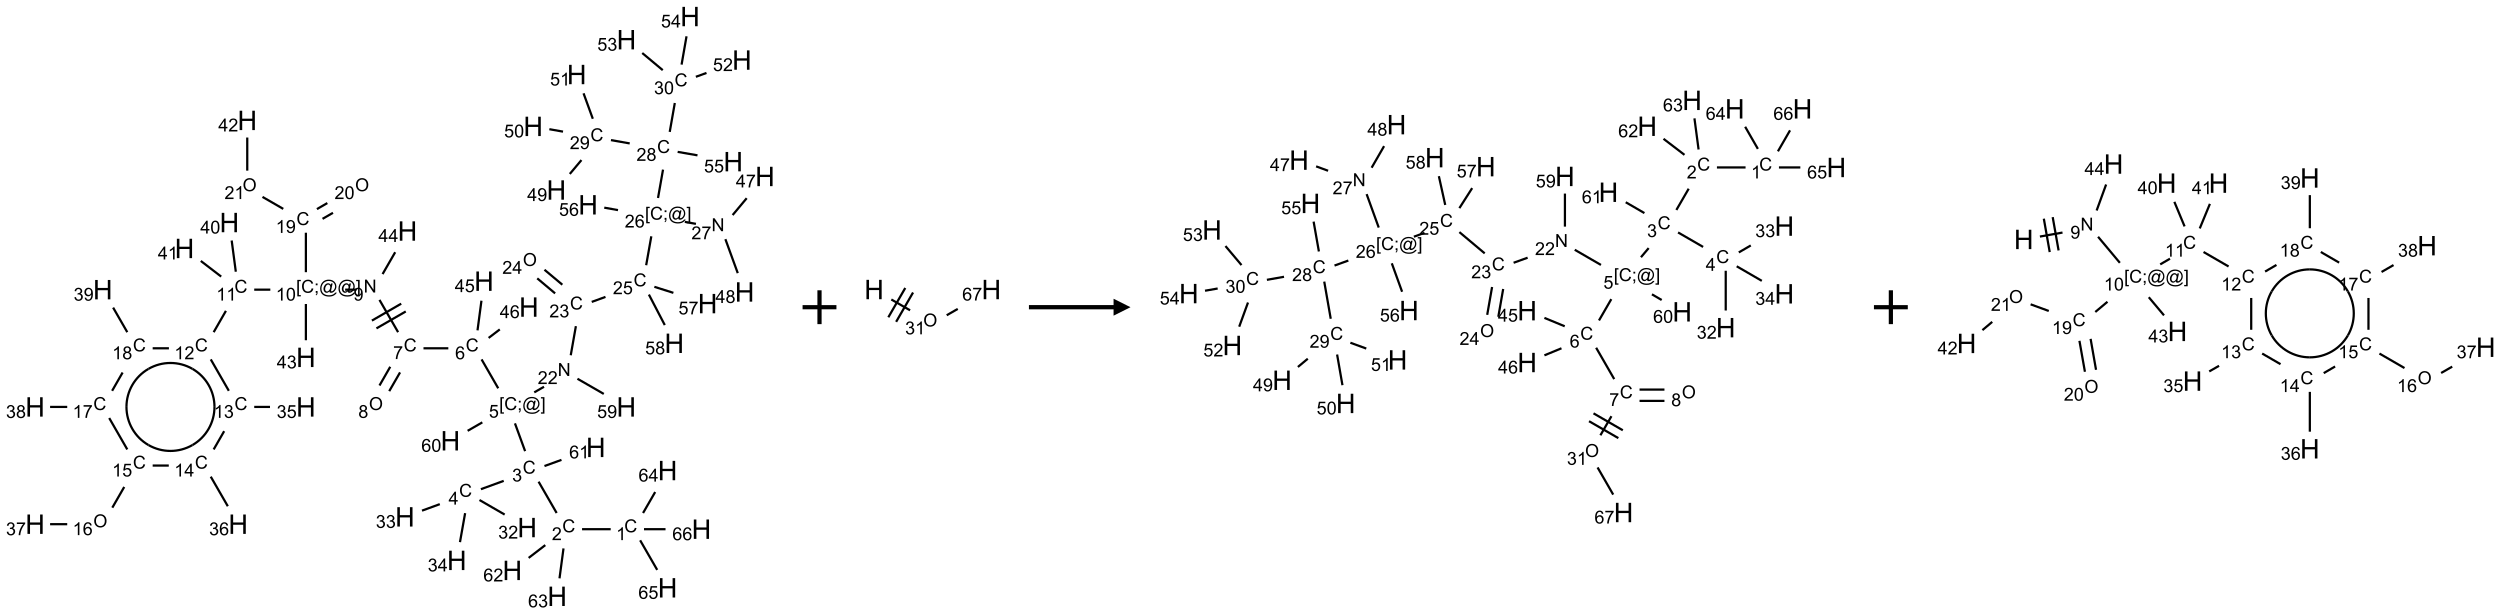 <?xml version="1.0" encoding="UTF-8"?>
<svg xmlns="http://www.w3.org/2000/svg" xmlns:xlink="http://www.w3.org/1999/xlink" width="1477" height="363" viewBox="0 0 1477 363">
<defs>
<g>
<g id="glyph-0-0">
<path d="M 1.332 0 L 1.332 -6.668 L 6.668 -6.668 L 6.668 0 Z M 1.5 -0.168 L 6.5 -0.168 L 6.5 -6.5 L 1.5 -6.5 Z M 1.5 -0.168 "/>
</g>
<g id="glyph-0-1">
<path d="M 6.27 -2.676 L 7.281 -2.422 C 7.07 -1.594 6.688 -0.961 6.137 -0.523 C 5.586 -0.086 4.914 0.129 4.121 0.129 C 3.297 0.129 2.629 -0.039 2.113 -0.371 C 1.598 -0.707 1.203 -1.191 0.934 -1.828 C 0.664 -2.465 0.531 -3.145 0.531 -3.875 C 0.531 -4.672 0.684 -5.363 0.988 -5.957 C 1.293 -6.547 1.723 -6.996 2.285 -7.305 C 2.844 -7.613 3.461 -7.766 4.137 -7.766 C 4.898 -7.766 5.543 -7.57 6.062 -7.184 C 6.582 -6.793 6.945 -6.246 7.152 -5.543 L 6.156 -5.309 C 5.98 -5.863 5.723 -6.266 5.387 -6.52 C 5.051 -6.773 4.625 -6.902 4.113 -6.902 C 3.527 -6.902 3.039 -6.762 2.645 -6.48 C 2.25 -6.199 1.973 -5.82 1.812 -5.348 C 1.652 -4.871 1.574 -4.383 1.574 -3.879 C 1.574 -3.23 1.668 -2.664 1.855 -2.18 C 2.047 -1.695 2.34 -1.332 2.738 -1.094 C 3.137 -0.855 3.57 -0.734 4.035 -0.734 C 4.602 -0.734 5.082 -0.898 5.473 -1.223 C 5.867 -1.551 6.133 -2.035 6.27 -2.676 Z M 6.27 -2.676 "/>
</g>
<g id="glyph-0-2">
<path d="M 3.973 0 L 3.035 0 L 3.035 -5.973 C 2.809 -5.758 2.516 -5.543 2.148 -5.328 C 1.781 -5.113 1.453 -4.953 1.16 -4.844 L 1.16 -5.75 C 1.684 -5.996 2.145 -6.297 2.535 -6.645 C 2.93 -6.996 3.207 -7.336 3.371 -7.668 L 3.973 -7.668 Z M 3.973 0 "/>
</g>
<g id="glyph-0-3">
<path d="M 5.371 -0.902 L 5.371 0 L 0.324 0 C 0.316 -0.227 0.352 -0.441 0.434 -0.652 C 0.562 -0.996 0.766 -1.332 1.051 -1.668 C 1.332 -2 1.742 -2.387 2.277 -2.824 C 3.105 -3.504 3.668 -4.043 3.957 -4.441 C 4.25 -4.84 4.395 -5.215 4.395 -5.566 C 4.395 -5.938 4.262 -6.254 3.996 -6.508 C 3.73 -6.762 3.387 -6.891 2.957 -6.891 C 2.508 -6.891 2.145 -6.754 1.875 -6.484 C 1.605 -6.215 1.469 -5.84 1.465 -5.359 L 0.5 -5.457 C 0.566 -6.176 0.812 -6.727 1.246 -7.102 C 1.676 -7.477 2.254 -7.668 2.98 -7.668 C 3.711 -7.668 4.293 -7.465 4.719 -7.059 C 5.145 -6.652 5.359 -6.148 5.359 -5.547 C 5.359 -5.242 5.297 -4.941 5.172 -4.645 C 5.047 -4.352 4.84 -4.039 4.551 -3.715 C 4.262 -3.387 3.777 -2.938 3.105 -2.371 C 2.543 -1.898 2.18 -1.578 2.02 -1.41 C 1.859 -1.242 1.73 -1.07 1.625 -0.902 Z M 5.371 -0.902 "/>
</g>
<g id="glyph-0-4">
<path d="M 0.449 -2.016 L 1.387 -2.141 C 1.492 -1.609 1.676 -1.227 1.934 -0.992 C 2.191 -0.758 2.508 -0.641 2.879 -0.641 C 3.32 -0.641 3.695 -0.793 3.996 -1.098 C 4.301 -1.402 4.453 -1.781 4.453 -2.234 C 4.453 -2.664 4.312 -3.02 4.031 -3.301 C 3.75 -3.578 3.391 -3.719 2.957 -3.719 C 2.781 -3.719 2.562 -3.684 2.297 -3.613 L 2.402 -4.438 C 2.465 -4.43 2.516 -4.426 2.551 -4.426 C 2.949 -4.426 3.312 -4.531 3.629 -4.738 C 3.949 -4.949 4.109 -5.27 4.109 -5.703 C 4.109 -6.047 3.992 -6.332 3.762 -6.559 C 3.527 -6.785 3.227 -6.895 2.859 -6.895 C 2.496 -6.895 2.191 -6.781 1.949 -6.551 C 1.707 -6.324 1.547 -5.98 1.48 -5.52 L 0.543 -5.688 C 0.656 -6.316 0.918 -6.805 1.324 -7.148 C 1.73 -7.492 2.234 -7.668 2.84 -7.668 C 3.254 -7.668 3.641 -7.578 3.988 -7.398 C 4.34 -7.219 4.609 -6.977 4.793 -6.668 C 4.98 -6.359 5.074 -6.031 5.074 -5.684 C 5.074 -5.352 4.984 -5.051 4.809 -4.781 C 4.629 -4.512 4.367 -4.297 4.02 -4.137 C 4.473 -4.031 4.824 -3.816 5.074 -3.488 C 5.324 -3.16 5.449 -2.75 5.449 -2.254 C 5.449 -1.59 5.203 -1.023 4.719 -0.559 C 4.234 -0.098 3.617 0.137 2.875 0.137 C 2.203 0.137 1.648 -0.062 1.207 -0.465 C 0.762 -0.863 0.512 -1.379 0.449 -2.016 Z M 0.449 -2.016 "/>
</g>
<g id="glyph-0-5">
<path d="M 3.449 0 L 3.449 -1.828 L 0.137 -1.828 L 0.137 -2.688 L 3.621 -7.637 L 4.387 -7.637 L 4.387 -2.688 L 5.418 -2.688 L 5.418 -1.828 L 4.387 -1.828 L 4.387 0 Z M 3.449 -2.688 L 3.449 -6.129 L 1.059 -2.688 Z M 3.449 -2.688 "/>
</g>
<g id="glyph-0-6">
<path d="M 0.723 2.121 L 0.723 -7.637 L 2.793 -7.637 L 2.793 -6.859 L 1.66 -6.859 L 1.66 1.344 L 2.793 1.344 L 2.793 2.121 Z M 0.723 2.121 "/>
</g>
<g id="glyph-0-7">
<path d="M 0.949 -4.465 L 0.949 -5.531 L 2.016 -5.531 L 2.016 -4.465 Z M 0.949 0 L 0.949 -1.066 L 2.016 -1.066 L 2.016 0 C 2.016 0.391 1.945 0.711 1.809 0.949 C 1.668 1.191 1.449 1.379 1.145 1.512 L 0.887 1.109 C 1.082 1.023 1.23 0.895 1.324 0.727 C 1.418 0.559 1.469 0.316 1.48 0 Z M 0.949 0 "/>
</g>
<g id="glyph-0-8">
<path d="M 6.047 -0.848 C 5.82 -0.59 5.57 -0.379 5.289 -0.223 C 5.008 -0.062 4.73 0.016 4.449 0.016 C 4.141 0.016 3.84 -0.074 3.547 -0.254 C 3.254 -0.434 3.02 -0.715 2.836 -1.09 C 2.652 -1.465 2.562 -1.875 2.562 -2.324 C 2.562 -2.875 2.703 -3.43 2.988 -3.98 C 3.27 -4.535 3.621 -4.953 4.043 -5.23 C 4.461 -5.508 4.871 -5.645 5.266 -5.645 C 5.566 -5.645 5.855 -5.566 6.129 -5.41 C 6.402 -5.25 6.641 -5.012 6.84 -4.688 L 7.016 -5.496 L 7.949 -5.496 L 7.199 -2 C 7.094 -1.516 7.043 -1.246 7.043 -1.191 C 7.043 -1.098 7.078 -1.02 7.148 -0.949 C 7.219 -0.883 7.305 -0.848 7.406 -0.848 C 7.59 -0.848 7.832 -0.953 8.129 -1.168 C 8.527 -1.445 8.84 -1.816 9.07 -2.285 C 9.301 -2.75 9.418 -3.234 9.418 -3.73 C 9.418 -4.309 9.27 -4.852 8.973 -5.355 C 8.676 -5.859 8.23 -6.262 7.645 -6.562 C 7.055 -6.863 6.406 -7.016 5.691 -7.016 C 4.879 -7.016 4.137 -6.824 3.465 -6.445 C 2.793 -6.066 2.273 -5.52 1.902 -4.809 C 1.535 -4.098 1.348 -3.34 1.348 -2.527 C 1.348 -1.676 1.535 -0.941 1.902 -0.328 C 2.273 0.285 2.809 0.742 3.508 1.035 C 4.207 1.328 4.984 1.473 5.832 1.473 C 6.742 1.473 7.504 1.32 8.121 1.016 C 8.734 0.711 9.195 0.34 9.5 -0.098 L 10.441 -0.098 C 10.266 0.266 9.961 0.637 9.531 1.016 C 9.102 1.395 8.59 1.695 7.996 1.914 C 7.402 2.133 6.688 2.246 5.848 2.246 C 5.078 2.246 4.367 2.145 3.715 1.949 C 3.066 1.75 2.512 1.453 2.051 1.055 C 1.594 0.656 1.25 0.199 1.016 -0.316 C 0.723 -0.973 0.578 -1.684 0.578 -2.441 C 0.578 -3.289 0.75 -4.098 1.098 -4.863 C 1.523 -5.805 2.125 -6.527 2.902 -7.027 C 3.684 -7.527 4.629 -7.777 5.738 -7.777 C 6.602 -7.777 7.375 -7.602 8.059 -7.246 C 8.746 -6.895 9.285 -6.371 9.684 -5.672 C 10.02 -5.07 10.188 -4.418 10.188 -3.715 C 10.188 -2.707 9.832 -1.812 9.125 -1.031 C 8.492 -0.328 7.801 0.02 7.051 0.02 C 6.812 0.02 6.617 -0.016 6.473 -0.09 C 6.324 -0.16 6.215 -0.266 6.145 -0.402 C 6.102 -0.488 6.066 -0.637 6.047 -0.848 Z M 3.527 -2.262 C 3.527 -1.785 3.641 -1.414 3.863 -1.152 C 4.09 -0.887 4.348 -0.754 4.641 -0.754 C 4.836 -0.754 5.039 -0.812 5.254 -0.93 C 5.469 -1.047 5.676 -1.219 5.871 -1.449 C 6.066 -1.676 6.23 -1.969 6.355 -2.32 C 6.48 -2.672 6.543 -3.027 6.543 -3.379 C 6.543 -3.852 6.426 -4.219 6.191 -4.48 C 5.957 -4.738 5.672 -4.871 5.332 -4.871 C 5.109 -4.871 4.902 -4.812 4.707 -4.699 C 4.512 -4.586 4.32 -4.406 4.137 -4.156 C 3.953 -3.906 3.805 -3.602 3.691 -3.246 C 3.582 -2.887 3.527 -2.559 3.527 -2.262 Z M 3.527 -2.262 "/>
</g>
<g id="glyph-0-9">
<path d="M 2.27 2.121 L 0.203 2.121 L 0.203 1.344 L 1.332 1.344 L 1.332 -6.859 L 0.203 -6.859 L 0.203 -7.637 L 2.27 -7.637 Z M 2.27 2.121 "/>
</g>
<g id="glyph-0-10">
<path d="M 0.441 -2 L 1.426 -2.082 C 1.5 -1.605 1.668 -1.242 1.934 -1.004 C 2.199 -0.762 2.52 -0.641 2.895 -0.641 C 3.348 -0.641 3.73 -0.812 4.043 -1.152 C 4.355 -1.492 4.512 -1.941 4.512 -2.504 C 4.512 -3.039 4.359 -3.461 4.059 -3.77 C 3.758 -4.078 3.367 -4.234 2.879 -4.234 C 2.578 -4.234 2.305 -4.164 2.062 -4.027 C 1.82 -3.891 1.629 -3.715 1.488 -3.496 L 0.609 -3.609 L 1.348 -7.531 L 5.145 -7.531 L 5.145 -6.637 L 2.098 -6.637 L 1.688 -4.582 C 2.145 -4.902 2.625 -5.062 3.129 -5.062 C 3.797 -5.062 4.359 -4.832 4.816 -4.371 C 5.277 -3.91 5.504 -3.312 5.504 -2.59 C 5.504 -1.898 5.305 -1.301 4.902 -0.797 C 4.41 -0.18 3.742 0.129 2.895 0.129 C 2.199 0.129 1.633 -0.062 1.195 -0.453 C 0.758 -0.844 0.504 -1.359 0.441 -2 Z M 0.441 -2 "/>
</g>
<g id="glyph-0-11">
<path d="M 5.309 -5.766 L 4.375 -5.691 C 4.293 -6.059 4.172 -6.328 4.02 -6.496 C 3.766 -6.762 3.453 -6.895 3.082 -6.895 C 2.785 -6.895 2.523 -6.812 2.297 -6.645 C 2 -6.43 1.77 -6.117 1.598 -5.703 C 1.43 -5.289 1.34 -4.703 1.332 -3.938 C 1.559 -4.281 1.836 -4.535 2.16 -4.703 C 2.488 -4.871 2.828 -4.953 3.188 -4.953 C 3.812 -4.953 4.344 -4.723 4.785 -4.262 C 5.223 -3.801 5.441 -3.207 5.441 -2.48 C 5.441 -2 5.34 -1.555 5.133 -1.145 C 4.926 -0.73 4.641 -0.418 4.281 -0.199 C 3.922 0.02 3.512 0.129 3.051 0.129 C 2.27 0.129 1.633 -0.156 1.141 -0.73 C 0.648 -1.305 0.402 -2.254 0.402 -3.574 C 0.402 -5.051 0.672 -6.121 1.219 -6.793 C 1.695 -7.375 2.336 -7.668 3.141 -7.668 C 3.742 -7.668 4.234 -7.5 4.617 -7.16 C 5 -6.824 5.23 -6.359 5.309 -5.766 Z M 1.48 -2.473 C 1.48 -2.152 1.547 -1.844 1.684 -1.547 C 1.82 -1.25 2.016 -1.027 2.262 -0.871 C 2.508 -0.719 2.766 -0.641 3.035 -0.641 C 3.434 -0.641 3.773 -0.801 4.059 -1.121 C 4.344 -1.441 4.484 -1.875 4.484 -2.422 C 4.484 -2.949 4.344 -3.367 4.062 -3.668 C 3.781 -3.973 3.426 -4.125 3 -4.125 C 2.578 -4.125 2.219 -3.973 1.922 -3.668 C 1.625 -3.363 1.48 -2.969 1.48 -2.473 Z M 1.48 -2.473 "/>
</g>
<g id="glyph-0-12">
<path d="M 0.504 -6.637 L 0.504 -7.535 L 5.449 -7.535 L 5.449 -6.809 C 4.961 -6.289 4.48 -5.602 4.004 -4.746 C 3.527 -3.887 3.156 -3.004 2.895 -2.098 C 2.707 -1.461 2.59 -0.762 2.535 0 L 1.574 0 C 1.582 -0.602 1.703 -1.328 1.926 -2.176 C 2.152 -3.027 2.477 -3.848 2.898 -4.637 C 3.32 -5.426 3.77 -6.094 4.246 -6.637 Z M 0.504 -6.637 "/>
</g>
<g id="glyph-0-13">
<path d="M 0.516 -3.719 C 0.516 -4.984 0.855 -5.977 1.535 -6.695 C 2.215 -7.414 3.094 -7.77 4.172 -7.77 C 4.875 -7.77 5.512 -7.602 6.078 -7.266 C 6.645 -6.93 7.074 -6.461 7.371 -5.855 C 7.668 -5.254 7.816 -4.57 7.816 -3.809 C 7.816 -3.035 7.66 -2.34 7.348 -1.73 C 7.035 -1.117 6.594 -0.656 6.02 -0.34 C 5.449 -0.027 4.828 0.129 4.168 0.129 C 3.449 0.129 2.805 -0.043 2.238 -0.391 C 1.672 -0.738 1.246 -1.211 0.953 -1.812 C 0.66 -2.414 0.516 -3.047 0.516 -3.719 Z M 1.559 -3.703 C 1.559 -2.781 1.805 -2.059 2.301 -1.527 C 2.793 -1 3.414 -0.734 4.16 -0.734 C 4.922 -0.734 5.547 -1 6.039 -1.535 C 6.531 -2.07 6.777 -2.828 6.777 -3.812 C 6.777 -4.434 6.672 -4.977 6.461 -5.441 C 6.25 -5.902 5.945 -6.262 5.539 -6.52 C 5.133 -6.773 4.68 -6.902 4.176 -6.902 C 3.461 -6.902 2.848 -6.656 2.332 -6.164 C 1.816 -5.672 1.559 -4.852 1.559 -3.703 Z M 1.559 -3.703 "/>
</g>
<g id="glyph-0-14">
<path d="M 1.887 -4.141 C 1.496 -4.281 1.207 -4.484 1.02 -4.75 C 0.832 -5.016 0.738 -5.328 0.738 -5.699 C 0.738 -6.254 0.938 -6.719 1.34 -7.098 C 1.738 -7.477 2.27 -7.668 2.934 -7.668 C 3.598 -7.668 4.137 -7.473 4.543 -7.086 C 4.949 -6.699 5.152 -6.227 5.152 -5.672 C 5.152 -5.316 5.059 -5.008 4.871 -4.746 C 4.688 -4.484 4.406 -4.281 4.027 -4.141 C 4.496 -3.988 4.852 -3.742 5.098 -3.402 C 5.34 -3.062 5.465 -2.656 5.465 -2.184 C 5.465 -1.531 5.234 -0.98 4.77 -0.535 C 4.309 -0.09 3.703 0.129 2.949 0.129 C 2.195 0.129 1.586 -0.094 1.125 -0.539 C 0.664 -0.984 0.434 -1.543 0.434 -2.207 C 0.434 -2.703 0.559 -3.121 0.809 -3.457 C 1.062 -3.793 1.422 -4.02 1.887 -4.141 Z M 1.699 -5.73 C 1.699 -5.367 1.812 -5.074 2.047 -4.844 C 2.281 -4.613 2.582 -4.5 2.953 -4.5 C 3.312 -4.5 3.609 -4.613 3.84 -4.84 C 4.07 -5.066 4.188 -5.348 4.188 -5.676 C 4.188 -6.02 4.07 -6.309 3.832 -6.543 C 3.594 -6.777 3.297 -6.895 2.941 -6.895 C 2.586 -6.895 2.289 -6.781 2.051 -6.551 C 1.816 -6.324 1.699 -6.047 1.699 -5.73 Z M 1.395 -2.203 C 1.395 -1.938 1.461 -1.676 1.586 -1.426 C 1.711 -1.176 1.902 -0.984 2.152 -0.848 C 2.402 -0.711 2.672 -0.641 2.957 -0.641 C 3.406 -0.641 3.777 -0.785 4.066 -1.074 C 4.359 -1.363 4.504 -1.727 4.504 -2.172 C 4.504 -2.625 4.355 -2.996 4.055 -3.293 C 3.754 -3.586 3.379 -3.734 2.926 -3.734 C 2.484 -3.734 2.121 -3.59 1.832 -3.297 C 1.543 -3.004 1.395 -2.641 1.395 -2.203 Z M 1.395 -2.203 "/>
</g>
<g id="glyph-0-15">
<path d="M 0.812 0 L 0.812 -7.637 L 1.848 -7.637 L 5.859 -1.641 L 5.859 -7.637 L 6.828 -7.637 L 6.828 0 L 5.793 0 L 1.781 -6 L 1.781 0 Z M 0.812 0 "/>
</g>
<g id="glyph-0-16">
<path d="M 0.582 -1.766 L 1.484 -1.848 C 1.562 -1.426 1.707 -1.117 1.922 -0.926 C 2.137 -0.734 2.414 -0.641 2.75 -0.641 C 3.039 -0.641 3.289 -0.707 3.508 -0.84 C 3.727 -0.973 3.902 -1.148 4.043 -1.367 C 4.18 -1.586 4.297 -1.887 4.391 -2.262 C 4.484 -2.637 4.531 -3.016 4.531 -3.406 C 4.531 -3.449 4.531 -3.512 4.527 -3.594 C 4.34 -3.297 4.082 -3.055 3.758 -2.867 C 3.434 -2.68 3.082 -2.59 2.703 -2.59 C 2.07 -2.59 1.535 -2.816 1.098 -3.277 C 0.66 -3.734 0.441 -4.34 0.441 -5.09 C 0.441 -5.863 0.672 -6.484 1.129 -6.957 C 1.586 -7.43 2.156 -7.668 2.844 -7.668 C 3.34 -7.668 3.793 -7.531 4.207 -7.266 C 4.617 -7 4.93 -6.617 5.145 -6.121 C 5.355 -5.629 5.465 -4.91 5.465 -3.973 C 5.465 -2.996 5.359 -2.223 5.145 -1.645 C 4.934 -1.066 4.617 -0.625 4.199 -0.324 C 3.781 -0.02 3.293 0.129 2.73 0.129 C 2.133 0.129 1.645 -0.035 1.266 -0.367 C 0.887 -0.699 0.66 -1.164 0.582 -1.766 Z M 4.422 -5.137 C 4.422 -5.676 4.277 -6.102 3.992 -6.418 C 3.707 -6.734 3.359 -6.891 2.957 -6.891 C 2.543 -6.891 2.18 -6.719 1.871 -6.379 C 1.562 -6.039 1.406 -5.598 1.406 -5.059 C 1.406 -4.57 1.555 -4.176 1.848 -3.871 C 2.141 -3.566 2.5 -3.418 2.934 -3.418 C 3.367 -3.418 3.723 -3.57 4.004 -3.871 C 4.281 -4.176 4.422 -4.598 4.422 -5.137 Z M 4.422 -5.137 "/>
</g>
<g id="glyph-0-17">
<path d="M 0.441 -3.766 C 0.441 -4.668 0.535 -5.395 0.723 -5.945 C 0.906 -6.496 1.184 -6.922 1.551 -7.219 C 1.918 -7.516 2.375 -7.668 2.934 -7.668 C 3.344 -7.668 3.703 -7.586 4.012 -7.418 C 4.32 -7.254 4.574 -7.016 4.777 -6.707 C 4.977 -6.395 5.137 -6.016 5.25 -5.57 C 5.363 -5.125 5.422 -4.523 5.422 -3.766 C 5.422 -2.871 5.328 -2.148 5.145 -1.598 C 4.961 -1.047 4.688 -0.621 4.32 -0.32 C 3.953 -0.02 3.492 0.129 2.934 0.129 C 2.195 0.129 1.617 -0.133 1.199 -0.66 C 0.695 -1.297 0.441 -2.332 0.441 -3.766 Z M 1.406 -3.766 C 1.406 -2.512 1.555 -1.68 1.848 -1.262 C 2.141 -0.848 2.5 -0.641 2.934 -0.641 C 3.363 -0.641 3.727 -0.848 4.02 -1.266 C 4.312 -1.684 4.457 -2.516 4.457 -3.766 C 4.457 -5.023 4.312 -5.859 4.02 -6.27 C 3.727 -6.684 3.359 -6.891 2.922 -6.891 C 2.492 -6.891 2.148 -6.707 1.891 -6.344 C 1.566 -5.879 1.406 -5.02 1.406 -3.766 Z M 1.406 -3.766 "/>
</g>
<g id="glyph-1-0">
<path d="M 2 0 L 2 -10 L 10 -10 L 10 0 Z M 2.25 -0.25 L 9.75 -0.25 L 9.75 -9.75 L 2.25 -9.75 Z M 2.25 -0.25 "/>
</g>
<g id="glyph-1-1">
<path d="M 1.281 0 L 1.281 -11.453 L 2.797 -11.453 L 2.797 -6.75 L 8.75 -6.75 L 8.75 -11.453 L 10.266 -11.453 L 10.266 0 L 8.75 0 L 8.75 -5.398 L 2.797 -5.398 L 2.797 0 Z M 1.281 0 "/>
</g>
</g>
</defs>
<path fill="none" stroke-width="0.033" stroke-linecap="butt" stroke-linejoin="miter" stroke="rgb(0%, 0%, 0%)" stroke-opacity="1" stroke-miterlimit="10" d="M 8.502 7.572 L 8.079 7.572 " transform="matrix(40, 0, 0, 40, 20.715, 9.771)"/>
<path fill="none" stroke-width="0.033" stroke-linecap="butt" stroke-linejoin="miter" stroke="rgb(0%, 0%, 0%)" stroke-opacity="1" stroke-miterlimit="10" d="M 7.704 7.333 L 7.437 6.87 " transform="matrix(40, 0, 0, 40, 20.715, 9.771)"/>
<path fill="none" stroke-width="0.033" stroke-linecap="butt" stroke-linejoin="miter" stroke="rgb(0%, 0%, 0%)" stroke-opacity="1" stroke-miterlimit="10" d="M 6.922 6.858 L 6.585 6.981 " transform="matrix(40, 0, 0, 40, 20.715, 9.771)"/>
<path fill="none" stroke-width="0.033" stroke-linecap="butt" stroke-linejoin="miter" stroke="rgb(0%, 0%, 0%)" stroke-opacity="1" stroke-miterlimit="10" d="M 6.564 7.141 L 6.936 7.356 " transform="matrix(40, 0, 0, 40, 20.715, 9.771)"/>
<path fill="none" stroke-width="0.033" stroke-linecap="butt" stroke-linejoin="miter" stroke="rgb(0%, 0%, 0%)" stroke-opacity="1" stroke-miterlimit="10" d="M 5.978 7.202 L 5.715 7.298 " transform="matrix(40, 0, 0, 40, 20.715, 9.771)"/>
<path fill="none" stroke-width="0.033" stroke-linecap="butt" stroke-linejoin="miter" stroke="rgb(0%, 0%, 0%)" stroke-opacity="1" stroke-miterlimit="10" d="M 6.352 7.335 L 6.276 7.763 " transform="matrix(40, 0, 0, 40, 20.715, 9.771)"/>
<path fill="none" stroke-width="0.033" stroke-linecap="butt" stroke-linejoin="miter" stroke="rgb(0%, 0%, 0%)" stroke-opacity="1" stroke-miterlimit="10" d="M 7.238 6.419 L 7.088 6.009 " transform="matrix(40, 0, 0, 40, 20.715, 9.771)"/>
<path fill="none" stroke-width="0.033" stroke-linecap="butt" stroke-linejoin="miter" stroke="rgb(0%, 0%, 0%)" stroke-opacity="1" stroke-miterlimit="10" d="M 6.841 5.491 L 6.595 5.064 " transform="matrix(40, 0, 0, 40, 20.715, 9.771)"/>
<path fill="none" stroke-width="0.033" stroke-linecap="butt" stroke-linejoin="miter" stroke="rgb(0%, 0%, 0%)" stroke-opacity="1" stroke-miterlimit="10" d="M 6.104 4.9 L 5.737 4.9 " transform="matrix(40, 0, 0, 40, 20.715, 9.771)"/>
<path fill="none" stroke-width="0.033" stroke-linecap="butt" stroke-linejoin="miter" stroke="rgb(0%, 0%, 0%)" stroke-opacity="1" stroke-miterlimit="10" d="M 5.246 5.173 L 5.087 5.45 " transform="matrix(40, 0, 0, 40, 20.715, 9.771)"/>
<path fill="none" stroke-width="0.033" stroke-linecap="butt" stroke-linejoin="miter" stroke="rgb(0%, 0%, 0%)" stroke-opacity="1" stroke-miterlimit="10" d="M 5.391 5.256 L 5.231 5.533 " transform="matrix(40, 0, 0, 40, 20.715, 9.771)"/>
<path fill="none" stroke-width="0.033" stroke-linecap="butt" stroke-linejoin="miter" stroke="rgb(0%, 0%, 0%)" stroke-opacity="1" stroke-miterlimit="10" d="M 5.362 4.662 L 5.087 4.185 " transform="matrix(40, 0, 0, 40, 20.715, 9.771)"/>
<path fill="none" stroke-width="0.033" stroke-linecap="butt" stroke-linejoin="miter" stroke="rgb(0%, 0%, 0%)" stroke-opacity="1" stroke-miterlimit="10" d="M 5.408 4.241 L 4.975 4.491 " transform="matrix(40, 0, 0, 40, 20.715, 9.771)"/>
<path fill="none" stroke-width="0.033" stroke-linecap="butt" stroke-linejoin="miter" stroke="rgb(0%, 0%, 0%)" stroke-opacity="1" stroke-miterlimit="10" d="M 5.475 4.356 L 5.042 4.606 " transform="matrix(40, 0, 0, 40, 20.715, 9.771)"/>
<path fill="none" stroke-width="0.033" stroke-linecap="butt" stroke-linejoin="miter" stroke="rgb(0%, 0%, 0%)" stroke-opacity="1" stroke-miterlimit="10" d="M 4.746 4.034 L 4.58 4.034 " transform="matrix(40, 0, 0, 40, 20.715, 9.771)"/>
<path fill="none" stroke-width="0.033" stroke-linecap="butt" stroke-linejoin="miter" stroke="rgb(0%, 0%, 0%)" stroke-opacity="1" stroke-miterlimit="10" d="M 3.475 4.034 L 3.237 4.034 " transform="matrix(40, 0, 0, 40, 20.715, 9.771)"/>
<path fill="none" stroke-width="0.033" stroke-linecap="butt" stroke-linejoin="miter" stroke="rgb(0%, 0%, 0%)" stroke-opacity="1" stroke-miterlimit="10" d="M 2.819 4.347 L 2.638 4.662 " transform="matrix(40, 0, 0, 40, 20.715, 9.771)"/>
<path fill="none" stroke-width="0.033" stroke-linecap="butt" stroke-linejoin="miter" stroke="rgb(0%, 0%, 0%)" stroke-opacity="1" stroke-miterlimit="10" d="M 2.595 5.064 L 2.862 5.528 " transform="matrix(40, 0, 0, 40, 20.715, 9.771)"/>
<path fill="none" stroke-width="0.033" stroke-linecap="butt" stroke-linejoin="miter" stroke="rgb(0%, 0%, 0%)" stroke-opacity="1" stroke-miterlimit="10" d="M 3.237 5.766 L 3.47 5.766 " transform="matrix(40, 0, 0, 40, 20.715, 9.771)"/>
<path fill="none" stroke-width="0.033" stroke-linecap="butt" stroke-linejoin="miter" stroke="rgb(0%, 0%, 0%)" stroke-opacity="1" stroke-miterlimit="10" d="M 2.793 6.124 L 2.638 6.394 " transform="matrix(40, 0, 0, 40, 20.715, 9.771)"/>
<path fill="none" stroke-width="0.033" stroke-linecap="butt" stroke-linejoin="miter" stroke="rgb(0%, 0%, 0%)" stroke-opacity="1" stroke-miterlimit="10" d="M 2.595 6.796 L 2.847 7.233 " transform="matrix(40, 0, 0, 40, 20.715, 9.771)"/>
<path fill="none" stroke-width="0.033" stroke-linecap="butt" stroke-linejoin="miter" stroke="rgb(0%, 0%, 0%)" stroke-opacity="1" stroke-miterlimit="10" d="M 1.975 6.632 L 1.737 6.632 " transform="matrix(40, 0, 0, 40, 20.715, 9.771)"/>
<path fill="none" stroke-width="0.033" stroke-linecap="butt" stroke-linejoin="miter" stroke="rgb(0%, 0%, 0%)" stroke-opacity="1" stroke-miterlimit="10" d="M 1.317 6.948 L 1.141 7.254 " transform="matrix(40, 0, 0, 40, 20.715, 9.771)"/>
<path fill="none" stroke-width="0.033" stroke-linecap="butt" stroke-linejoin="miter" stroke="rgb(0%, 0%, 0%)" stroke-opacity="1" stroke-miterlimit="10" d="M 0.475 7.498 L 0.222 7.498 " transform="matrix(40, 0, 0, 40, 20.715, 9.771)"/>
<path fill="none" stroke-width="0.033" stroke-linecap="butt" stroke-linejoin="miter" stroke="rgb(0%, 0%, 0%)" stroke-opacity="1" stroke-miterlimit="10" d="M 1.362 6.394 L 1.095 5.93 " transform="matrix(40, 0, 0, 40, 20.715, 9.771)"/>
<path fill="none" stroke-width="0.033" stroke-linecap="butt" stroke-linejoin="miter" stroke="rgb(0%, 0%, 0%)" stroke-opacity="1" stroke-miterlimit="10" d="M 0.475 5.766 L 0.222 5.766 " transform="matrix(40, 0, 0, 40, 20.715, 9.771)"/>
<path fill="none" stroke-width="0.033" stroke-linecap="butt" stroke-linejoin="miter" stroke="rgb(0%, 0%, 0%)" stroke-opacity="1" stroke-miterlimit="10" d="M 1.138 5.528 L 1.293 5.258 " transform="matrix(40, 0, 0, 40, 20.715, 9.771)"/>
<path fill="none" stroke-width="0.033" stroke-linecap="butt" stroke-linejoin="miter" stroke="rgb(0%, 0%, 0%)" stroke-opacity="1" stroke-miterlimit="10" d="M 1.737 4.9 L 1.977 4.9 " transform="matrix(40, 0, 0, 40, 20.715, 9.771)"/>
<path fill="none" stroke-width="0.033" stroke-linecap="butt" stroke-linejoin="miter" stroke="rgb(0%, 0%, 0%)" stroke-opacity="1" stroke-miterlimit="10" d="M 1.362 4.662 L 1.153 4.299 " transform="matrix(40, 0, 0, 40, 20.715, 9.771)"/>
<path fill="none" stroke-width="0.033" stroke-linecap="butt" stroke-linejoin="miter" stroke="rgb(0%, 0%, 0%)" stroke-opacity="1" stroke-miterlimit="10" d="M 2.965 3.769 L 2.904 3.308 " transform="matrix(40, 0, 0, 40, 20.715, 9.771)"/>
<path fill="none" stroke-width="0.033" stroke-linecap="butt" stroke-linejoin="miter" stroke="rgb(0%, 0%, 0%)" stroke-opacity="1" stroke-miterlimit="10" d="M 2.749 3.841 L 2.448 3.61 " transform="matrix(40, 0, 0, 40, 20.715, 9.771)"/>
<path fill="none" stroke-width="0.033" stroke-linecap="butt" stroke-linejoin="miter" stroke="rgb(0%, 0%, 0%)" stroke-opacity="1" stroke-miterlimit="10" d="M 4 3.776 L 4 3.193 " transform="matrix(40, 0, 0, 40, 20.715, 9.771)"/>
<path fill="none" stroke-width="0.033" stroke-linecap="butt" stroke-linejoin="miter" stroke="rgb(0%, 0%, 0%)" stroke-opacity="1" stroke-miterlimit="10" d="M 4.246 2.988 L 4.4 2.899 " transform="matrix(40, 0, 0, 40, 20.715, 9.771)"/>
<path fill="none" stroke-width="0.033" stroke-linecap="butt" stroke-linejoin="miter" stroke="rgb(0%, 0%, 0%)" stroke-opacity="1" stroke-miterlimit="10" d="M 4.163 2.844 L 4.317 2.755 " transform="matrix(40, 0, 0, 40, 20.715, 9.771)"/>
<path fill="none" stroke-width="0.033" stroke-linecap="butt" stroke-linejoin="miter" stroke="rgb(0%, 0%, 0%)" stroke-opacity="1" stroke-miterlimit="10" d="M 3.666 2.841 L 3.359 2.664 " transform="matrix(40, 0, 0, 40, 20.715, 9.771)"/>
<path fill="none" stroke-width="0.033" stroke-linecap="butt" stroke-linejoin="miter" stroke="rgb(0%, 0%, 0%)" stroke-opacity="1" stroke-miterlimit="10" d="M 3.134 2.276 L 3.134 1.787 " transform="matrix(40, 0, 0, 40, 20.715, 9.771)"/>
<path fill="none" stroke-width="0.033" stroke-linecap="butt" stroke-linejoin="miter" stroke="rgb(0%, 0%, 0%)" stroke-opacity="1" stroke-miterlimit="10" d="M 4 4.246 L 4 4.781 " transform="matrix(40, 0, 0, 40, 20.715, 9.771)"/>
<path fill="none" stroke-width="0.033" stroke-linecap="butt" stroke-linejoin="miter" stroke="rgb(0%, 0%, 0%)" stroke-opacity="1" stroke-miterlimit="10" d="M 5.133 3.804 L 5.319 3.481 " transform="matrix(40, 0, 0, 40, 20.715, 9.771)"/>
<path fill="none" stroke-width="0.033" stroke-linecap="butt" stroke-linejoin="miter" stroke="rgb(0%, 0%, 0%)" stroke-opacity="1" stroke-miterlimit="10" d="M 6.535 4.635 L 6.593 4.197 " transform="matrix(40, 0, 0, 40, 20.715, 9.771)"/>
<path fill="none" stroke-width="0.033" stroke-linecap="butt" stroke-linejoin="miter" stroke="rgb(0%, 0%, 0%)" stroke-opacity="1" stroke-miterlimit="10" d="M 6.699 4.747 L 6.864 4.621 " transform="matrix(40, 0, 0, 40, 20.715, 9.771)"/>
<path fill="none" stroke-width="0.033" stroke-linecap="butt" stroke-linejoin="miter" stroke="rgb(0%, 0%, 0%)" stroke-opacity="1" stroke-miterlimit="10" d="M 7.373 5.551 L 7.517 5.468 " transform="matrix(40, 0, 0, 40, 20.715, 9.771)"/>
<path fill="none" stroke-width="0.033" stroke-linecap="butt" stroke-linejoin="miter" stroke="rgb(0%, 0%, 0%)" stroke-opacity="1" stroke-miterlimit="10" d="M 7.912 5.003 L 7.988 4.573 " transform="matrix(40, 0, 0, 40, 20.715, 9.771)"/>
<path fill="none" stroke-width="0.033" stroke-linecap="butt" stroke-linejoin="miter" stroke="rgb(0%, 0%, 0%)" stroke-opacity="1" stroke-miterlimit="10" d="M 7.788 3.961 L 7.524 3.74 " transform="matrix(40, 0, 0, 40, 20.715, 9.771)"/>
<path fill="none" stroke-width="0.033" stroke-linecap="butt" stroke-linejoin="miter" stroke="rgb(0%, 0%, 0%)" stroke-opacity="1" stroke-miterlimit="10" d="M 7.681 4.089 L 7.417 3.867 " transform="matrix(40, 0, 0, 40, 20.715, 9.771)"/>
<path fill="none" stroke-width="0.033" stroke-linecap="butt" stroke-linejoin="miter" stroke="rgb(0%, 0%, 0%)" stroke-opacity="1" stroke-miterlimit="10" d="M 8.222 4.215 L 8.425 4.141 " transform="matrix(40, 0, 0, 40, 20.715, 9.771)"/>
<path fill="none" stroke-width="0.033" stroke-linecap="butt" stroke-linejoin="miter" stroke="rgb(0%, 0%, 0%)" stroke-opacity="1" stroke-miterlimit="10" d="M 9.026 3.673 L 9.102 3.246 " transform="matrix(40, 0, 0, 40, 20.715, 9.771)"/>
<path fill="none" stroke-width="0.033" stroke-linecap="butt" stroke-linejoin="miter" stroke="rgb(0%, 0%, 0%)" stroke-opacity="1" stroke-miterlimit="10" d="M 9.597 3.033 L 9.761 3.062 " transform="matrix(40, 0, 0, 40, 20.715, 9.771)"/>
<path fill="none" stroke-width="0.033" stroke-linecap="butt" stroke-linejoin="miter" stroke="rgb(0%, 0%, 0%)" stroke-opacity="1" stroke-miterlimit="10" d="M 10.303 2.932 L 10.511 2.683 " transform="matrix(40, 0, 0, 40, 20.715, 9.771)"/>
<path fill="none" stroke-width="0.033" stroke-linecap="butt" stroke-linejoin="miter" stroke="rgb(0%, 0%, 0%)" stroke-opacity="1" stroke-miterlimit="10" d="M 10.196 3.288 L 10.379 3.79 " transform="matrix(40, 0, 0, 40, 20.715, 9.771)"/>
<path fill="none" stroke-width="0.033" stroke-linecap="butt" stroke-linejoin="miter" stroke="rgb(0%, 0%, 0%)" stroke-opacity="1" stroke-miterlimit="10" d="M 9.201 2.68 L 9.275 2.261 " transform="matrix(40, 0, 0, 40, 20.715, 9.771)"/>
<path fill="none" stroke-width="0.033" stroke-linecap="butt" stroke-linejoin="miter" stroke="rgb(0%, 0%, 0%)" stroke-opacity="1" stroke-miterlimit="10" d="M 8.783 1.874 L 8.506 1.825 " transform="matrix(40, 0, 0, 40, 20.715, 9.771)"/>
<path fill="none" stroke-width="0.033" stroke-linecap="butt" stroke-linejoin="miter" stroke="rgb(0%, 0%, 0%)" stroke-opacity="1" stroke-miterlimit="10" d="M 8.07 2.12 L 7.898 2.325 " transform="matrix(40, 0, 0, 40, 20.715, 9.771)"/>
<path fill="none" stroke-width="0.033" stroke-linecap="butt" stroke-linejoin="miter" stroke="rgb(0%, 0%, 0%)" stroke-opacity="1" stroke-miterlimit="10" d="M 7.798 1.7 L 7.596 1.664 " transform="matrix(40, 0, 0, 40, 20.715, 9.771)"/>
<path fill="none" stroke-width="0.033" stroke-linecap="butt" stroke-linejoin="miter" stroke="rgb(0%, 0%, 0%)" stroke-opacity="1" stroke-miterlimit="10" d="M 8.238 1.51 L 8.101 1.134 " transform="matrix(40, 0, 0, 40, 20.715, 9.771)"/>
<path fill="none" stroke-width="0.033" stroke-linecap="butt" stroke-linejoin="miter" stroke="rgb(0%, 0%, 0%)" stroke-opacity="1" stroke-miterlimit="10" d="M 9.374 1.704 L 9.449 1.277 " transform="matrix(40, 0, 0, 40, 20.715, 9.771)"/>
<path fill="none" stroke-width="0.033" stroke-linecap="butt" stroke-linejoin="miter" stroke="rgb(0%, 0%, 0%)" stroke-opacity="1" stroke-miterlimit="10" d="M 9.76 0.89 L 9.917 0.833 " transform="matrix(40, 0, 0, 40, 20.715, 9.771)"/>
<path fill="none" stroke-width="0.033" stroke-linecap="butt" stroke-linejoin="miter" stroke="rgb(0%, 0%, 0%)" stroke-opacity="1" stroke-miterlimit="10" d="M 9.271 0.792 L 8.968 0.539 " transform="matrix(40, 0, 0, 40, 20.715, 9.771)"/>
<path fill="none" stroke-width="0.033" stroke-linecap="butt" stroke-linejoin="miter" stroke="rgb(0%, 0%, 0%)" stroke-opacity="1" stroke-miterlimit="10" d="M 9.549 0.71 L 9.622 0.292 " transform="matrix(40, 0, 0, 40, 20.715, 9.771)"/>
<path fill="none" stroke-width="0.033" stroke-linecap="butt" stroke-linejoin="miter" stroke="rgb(0%, 0%, 0%)" stroke-opacity="1" stroke-miterlimit="10" d="M 9.491 1.999 L 9.784 2.05 " transform="matrix(40, 0, 0, 40, 20.715, 9.771)"/>
<path fill="none" stroke-width="0.033" stroke-linecap="butt" stroke-linejoin="miter" stroke="rgb(0%, 0%, 0%)" stroke-opacity="1" stroke-miterlimit="10" d="M 8.61 2.859 L 8.407 2.823 " transform="matrix(40, 0, 0, 40, 20.715, 9.771)"/>
<path fill="none" stroke-width="0.033" stroke-linecap="butt" stroke-linejoin="miter" stroke="rgb(0%, 0%, 0%)" stroke-opacity="1" stroke-miterlimit="10" d="M 9.147 3.992 L 9.428 4.081 " transform="matrix(40, 0, 0, 40, 20.715, 9.771)"/>
<path fill="none" stroke-width="0.033" stroke-linecap="butt" stroke-linejoin="miter" stroke="rgb(0%, 0%, 0%)" stroke-opacity="1" stroke-miterlimit="10" d="M 9.066 4.106 L 9.301 4.557 " transform="matrix(40, 0, 0, 40, 20.715, 9.771)"/>
<path fill="none" stroke-width="0.033" stroke-linecap="butt" stroke-linejoin="miter" stroke="rgb(0%, 0%, 0%)" stroke-opacity="1" stroke-miterlimit="10" d="M 8.011 5.35 L 8.4 5.574 " transform="matrix(40, 0, 0, 40, 20.715, 9.771)"/>
<path fill="none" stroke-width="0.033" stroke-linecap="butt" stroke-linejoin="miter" stroke="rgb(0%, 0%, 0%)" stroke-opacity="1" stroke-miterlimit="10" d="M 6.606 5.994 L 6.389 6.119 " transform="matrix(40, 0, 0, 40, 20.715, 9.771)"/>
<path fill="none" stroke-width="0.033" stroke-linecap="butt" stroke-linejoin="miter" stroke="rgb(0%, 0%, 0%)" stroke-opacity="1" stroke-miterlimit="10" d="M 7.524 6.639 L 7.775 6.548 " transform="matrix(40, 0, 0, 40, 20.715, 9.771)"/>
<path fill="none" stroke-width="0.033" stroke-linecap="butt" stroke-linejoin="miter" stroke="rgb(0%, 0%, 0%)" stroke-opacity="1" stroke-miterlimit="10" d="M 7.536 7.807 L 7.29 7.996 " transform="matrix(40, 0, 0, 40, 20.715, 9.771)"/>
<path fill="none" stroke-width="0.033" stroke-linecap="butt" stroke-linejoin="miter" stroke="rgb(0%, 0%, 0%)" stroke-opacity="1" stroke-miterlimit="10" d="M 7.805 7.856 L 7.746 8.298 " transform="matrix(40, 0, 0, 40, 20.715, 9.771)"/>
<path fill="none" stroke-width="0.033" stroke-linecap="butt" stroke-linejoin="miter" stroke="rgb(0%, 0%, 0%)" stroke-opacity="1" stroke-miterlimit="10" d="M 8.98 7.333 L 9.159 7.023 " transform="matrix(40, 0, 0, 40, 20.715, 9.771)"/>
<path fill="none" stroke-width="0.033" stroke-linecap="butt" stroke-linejoin="miter" stroke="rgb(0%, 0%, 0%)" stroke-opacity="1" stroke-miterlimit="10" d="M 8.937 7.736 L 9.189 8.173 " transform="matrix(40, 0, 0, 40, 20.715, 9.771)"/>
<path fill="none" stroke-width="0.033" stroke-linecap="butt" stroke-linejoin="miter" stroke="rgb(0%, 0%, 0%)" stroke-opacity="1" stroke-miterlimit="10" d="M 8.994 7.572 L 9.312 7.572 " transform="matrix(40, 0, 0, 40, 20.715, 9.771)"/>
<path fill="none" stroke-width="0.033" stroke-linecap="butt" stroke-linejoin="miter" stroke="rgb(0%, 0%, 0%)" stroke-opacity="1" stroke-miterlimit="10" d="M 2.325 5.204 C 2.526 5.32 2.65 5.534 2.65 5.766 " transform="matrix(40, 0, 0, 40, 20.715, 9.771)"/>
<path fill="none" stroke-width="0.033" stroke-linecap="butt" stroke-linejoin="miter" stroke="rgb(0%, 0%, 0%)" stroke-opacity="1" stroke-miterlimit="10" d="M 1.675 5.204 C 1.876 5.088 2.124 5.088 2.325 5.204 " transform="matrix(40, 0, 0, 40, 20.715, 9.771)"/>
<path fill="none" stroke-width="0.033" stroke-linecap="butt" stroke-linejoin="miter" stroke="rgb(0%, 0%, 0%)" stroke-opacity="1" stroke-miterlimit="10" d="M 1.35 5.766 C 1.35 5.534 1.474 5.32 1.675 5.204 " transform="matrix(40, 0, 0, 40, 20.715, 9.771)"/>
<path fill="none" stroke-width="0.033" stroke-linecap="butt" stroke-linejoin="miter" stroke="rgb(0%, 0%, 0%)" stroke-opacity="1" stroke-miterlimit="10" d="M 1.675 6.329 C 1.474 6.213 1.35 5.998 1.35 5.766 " transform="matrix(40, 0, 0, 40, 20.715, 9.771)"/>
<path fill="none" stroke-width="0.033" stroke-linecap="butt" stroke-linejoin="miter" stroke="rgb(0%, 0%, 0%)" stroke-opacity="1" stroke-miterlimit="10" d="M 2.325 6.329 C 2.124 6.445 1.876 6.445 1.675 6.329 " transform="matrix(40, 0, 0, 40, 20.715, 9.771)"/>
<path fill="none" stroke-width="0.033" stroke-linecap="butt" stroke-linejoin="miter" stroke="rgb(0%, 0%, 0%)" stroke-opacity="1" stroke-miterlimit="10" d="M 2.65 5.766 C 2.65 5.998 2.526 6.213 2.325 6.329 " transform="matrix(40, 0, 0, 40, 20.715, 9.771)"/>
<g fill="rgb(0%, 0%, 0%)" fill-opacity="1">
<use xlink:href="#glyph-0-1" x="368.805" y="314.488"/>
</g>
<g fill="rgb(0%, 0%, 0%)" fill-opacity="1">
<use xlink:href="#glyph-0-2" x="364.023" y="319.125"/>
</g>
<g fill="rgb(0%, 0%, 0%)" fill-opacity="1">
<use xlink:href="#glyph-0-1" x="332.18" y="314.488"/>
</g>
<g fill="rgb(0%, 0%, 0%)" fill-opacity="1">
<use xlink:href="#glyph-0-3" x="326.008" y="319.125"/>
</g>
<g fill="rgb(0%, 0%, 0%)" fill-opacity="1">
<use xlink:href="#glyph-0-1" x="308.805" y="279.848"/>
</g>
<g fill="rgb(0%, 0%, 0%)" fill-opacity="1">
<use xlink:href="#glyph-0-4" x="302.551" y="284.48"/>
</g>
<g fill="rgb(0%, 0%, 0%)" fill-opacity="1">
<use xlink:href="#glyph-0-1" x="271.215" y="293.527"/>
</g>
<g fill="rgb(0%, 0%, 0%)" fill-opacity="1">
<use xlink:href="#glyph-0-5" x="264.996" y="298.133"/>
</g>
<g fill="rgb(0%, 0%, 0%)" fill-opacity="1">
<use xlink:href="#glyph-1-1" x="305.676" y="317.41"/>
</g>
<g fill="rgb(0%, 0%, 0%)" fill-opacity="1">
<use xlink:href="#glyph-0-4" x="294.32" y="318.203"/>
<use xlink:href="#glyph-0-3" x="300.253" y="318.203"/>
</g>
<g fill="rgb(0%, 0%, 0%)" fill-opacity="1">
<use xlink:href="#glyph-1-1" x="233.449" y="311.09"/>
</g>
<g fill="rgb(0%, 0%, 0%)" fill-opacity="1">
<use xlink:href="#glyph-0-4" x="222.016" y="311.883"/>
<use xlink:href="#glyph-0-4" x="227.948" y="311.883"/>
</g>
<g fill="rgb(0%, 0%, 0%)" fill-opacity="1">
<use xlink:href="#glyph-1-1" x="264.09" y="336.801"/>
</g>
<g fill="rgb(0%, 0%, 0%)" fill-opacity="1">
<use xlink:href="#glyph-0-4" x="252.688" y="337.594"/>
<use xlink:href="#glyph-0-5" x="258.62" y="337.594"/>
</g>
<g fill="rgb(0%, 0%, 0%)" fill-opacity="1">
<use xlink:href="#glyph-0-6" x="294.926" y="242.266"/>
<use xlink:href="#glyph-0-1" x="297.889" y="242.266"/>
<use xlink:href="#glyph-0-7" x="305.592" y="242.266"/>
<use xlink:href="#glyph-0-8" x="308.556" y="242.266"/>
<use xlink:href="#glyph-0-9" x="319.384" y="242.266"/>
</g>
<g fill="rgb(0%, 0%, 0%)" fill-opacity="1">
<use xlink:href="#glyph-0-10" x="288.812" y="246.762"/>
</g>
<g fill="rgb(0%, 0%, 0%)" fill-opacity="1">
<use xlink:href="#glyph-0-1" x="275.121" y="207.617"/>
</g>
<g fill="rgb(0%, 0%, 0%)" fill-opacity="1">
<use xlink:href="#glyph-0-11" x="268.875" y="212.254"/>
</g>
<g fill="rgb(0%, 0%, 0%)" fill-opacity="1">
<use xlink:href="#glyph-0-1" x="238.496" y="207.617"/>
</g>
<g fill="rgb(0%, 0%, 0%)" fill-opacity="1">
<use xlink:href="#glyph-0-12" x="232.246" y="212.125"/>
</g>
<g fill="rgb(0%, 0%, 0%)" fill-opacity="1">
<use xlink:href="#glyph-0-13" x="217.961" y="242.262"/>
</g>
<g fill="rgb(0%, 0%, 0%)" fill-opacity="1">
<use xlink:href="#glyph-0-14" x="211.68" y="246.895"/>
</g>
<g fill="rgb(0%, 0%, 0%)" fill-opacity="1">
<use xlink:href="#glyph-0-15" x="214.84" y="172.844"/>
</g>
<g fill="rgb(0%, 0%, 0%)" fill-opacity="1">
<use xlink:href="#glyph-0-16" x="208.855" y="177.613"/>
</g>
<g fill="rgb(0%, 0%, 0%)" fill-opacity="1">
<use xlink:href="#glyph-0-6" x="174.926" y="172.984"/>
<use xlink:href="#glyph-0-1" x="177.889" y="172.984"/>
<use xlink:href="#glyph-0-7" x="185.592" y="172.984"/>
<use xlink:href="#glyph-0-8" x="188.556" y="172.984"/>
<use xlink:href="#glyph-0-8" x="199.384" y="172.984"/>
<use xlink:href="#glyph-0-9" x="210.212" y="172.984"/>
</g>
<g fill="rgb(0%, 0%, 0%)" fill-opacity="1">
<use xlink:href="#glyph-0-2" x="162.965" y="177.613"/>
<use xlink:href="#glyph-0-17" x="168.897" y="177.613"/>
</g>
<g fill="rgb(0%, 0%, 0%)" fill-opacity="1">
<use xlink:href="#glyph-0-1" x="138.496" y="172.977"/>
</g>
<g fill="rgb(0%, 0%, 0%)" fill-opacity="1">
<use xlink:href="#glyph-0-2" x="127.785" y="177.613"/>
<use xlink:href="#glyph-0-2" x="133.717" y="177.613"/>
</g>
<g fill="rgb(0%, 0%, 0%)" fill-opacity="1">
<use xlink:href="#glyph-0-1" x="115.121" y="207.617"/>
</g>
<g fill="rgb(0%, 0%, 0%)" fill-opacity="1">
<use xlink:href="#glyph-0-2" x="103.016" y="212.254"/>
<use xlink:href="#glyph-0-3" x="108.948" y="212.254"/>
</g>
<g fill="rgb(0%, 0%, 0%)" fill-opacity="1">
<use xlink:href="#glyph-0-1" x="138.496" y="242.258"/>
</g>
<g fill="rgb(0%, 0%, 0%)" fill-opacity="1">
<use xlink:href="#glyph-0-2" x="126.312" y="246.895"/>
<use xlink:href="#glyph-0-4" x="132.245" y="246.895"/>
</g>
<g fill="rgb(0%, 0%, 0%)" fill-opacity="1">
<use xlink:href="#glyph-1-1" x="174.941" y="246.141"/>
</g>
<g fill="rgb(0%, 0%, 0%)" fill-opacity="1">
<use xlink:href="#glyph-0-4" x="163.453" y="246.934"/>
<use xlink:href="#glyph-0-10" x="169.385" y="246.934"/>
</g>
<g fill="rgb(0%, 0%, 0%)" fill-opacity="1">
<use xlink:href="#glyph-0-1" x="115.121" y="276.898"/>
</g>
<g fill="rgb(0%, 0%, 0%)" fill-opacity="1">
<use xlink:href="#glyph-0-2" x="102.969" y="281.535"/>
<use xlink:href="#glyph-0-5" x="108.901" y="281.535"/>
</g>
<g fill="rgb(0%, 0%, 0%)" fill-opacity="1">
<use xlink:href="#glyph-1-1" x="134.941" y="315.422"/>
</g>
<g fill="rgb(0%, 0%, 0%)" fill-opacity="1">
<use xlink:href="#glyph-0-4" x="123.516" y="316.215"/>
<use xlink:href="#glyph-0-11" x="129.448" y="316.215"/>
</g>
<g fill="rgb(0%, 0%, 0%)" fill-opacity="1">
<use xlink:href="#glyph-0-1" x="78.496" y="276.898"/>
</g>
<g fill="rgb(0%, 0%, 0%)" fill-opacity="1">
<use xlink:href="#glyph-0-2" x="66.254" y="281.535"/>
<use xlink:href="#glyph-0-10" x="72.186" y="281.535"/>
</g>
<g fill="rgb(0%, 0%, 0%)" fill-opacity="1">
<use xlink:href="#glyph-0-13" x="55.137" y="311.543"/>
</g>
<g fill="rgb(0%, 0%, 0%)" fill-opacity="1">
<use xlink:href="#glyph-0-2" x="42.941" y="316.176"/>
<use xlink:href="#glyph-0-11" x="48.874" y="316.176"/>
</g>
<g fill="rgb(0%, 0%, 0%)" fill-opacity="1">
<use xlink:href="#glyph-1-1" x="14.941" y="315.422"/>
</g>
<g fill="rgb(0%, 0%, 0%)" fill-opacity="1">
<use xlink:href="#glyph-0-4" x="3.508" y="316.215"/>
<use xlink:href="#glyph-0-12" x="9.44" y="316.215"/>
</g>
<g fill="rgb(0%, 0%, 0%)" fill-opacity="1">
<use xlink:href="#glyph-0-1" x="55.121" y="242.258"/>
</g>
<g fill="rgb(0%, 0%, 0%)" fill-opacity="1">
<use xlink:href="#glyph-0-2" x="42.938" y="246.895"/>
<use xlink:href="#glyph-0-12" x="48.87" y="246.895"/>
</g>
<g fill="rgb(0%, 0%, 0%)" fill-opacity="1">
<use xlink:href="#glyph-1-1" x="14.941" y="246.141"/>
</g>
<g fill="rgb(0%, 0%, 0%)" fill-opacity="1">
<use xlink:href="#glyph-0-4" x="3.492" y="246.934"/>
<use xlink:href="#glyph-0-14" x="9.424" y="246.934"/>
</g>
<g fill="rgb(0%, 0%, 0%)" fill-opacity="1">
<use xlink:href="#glyph-0-1" x="78.496" y="207.617"/>
</g>
<g fill="rgb(0%, 0%, 0%)" fill-opacity="1">
<use xlink:href="#glyph-0-2" x="66.297" y="212.254"/>
<use xlink:href="#glyph-0-14" x="72.229" y="212.254"/>
</g>
<g fill="rgb(0%, 0%, 0%)" fill-opacity="1">
<use xlink:href="#glyph-1-1" x="54.941" y="176.859"/>
</g>
<g fill="rgb(0%, 0%, 0%)" fill-opacity="1">
<use xlink:href="#glyph-0-4" x="43.492" y="177.652"/>
<use xlink:href="#glyph-0-16" x="49.424" y="177.652"/>
</g>
<g fill="rgb(0%, 0%, 0%)" fill-opacity="1">
<use xlink:href="#glyph-1-1" x="129.723" y="137.203"/>
</g>
<g fill="rgb(0%, 0%, 0%)" fill-opacity="1">
<use xlink:href="#glyph-0-5" x="118.312" y="137.992"/>
<use xlink:href="#glyph-0-17" x="124.245" y="137.992"/>
</g>
<g fill="rgb(0%, 0%, 0%)" fill-opacity="1">
<use xlink:href="#glyph-1-1" x="103.207" y="152.508"/>
</g>
<g fill="rgb(0%, 0%, 0%)" fill-opacity="1">
<use xlink:href="#glyph-0-5" x="93.25" y="153.301"/>
<use xlink:href="#glyph-0-2" x="99.182" y="153.301"/>
</g>
<g fill="rgb(0%, 0%, 0%)" fill-opacity="1">
<use xlink:href="#glyph-0-1" x="175.121" y="132.977"/>
</g>
<g fill="rgb(0%, 0%, 0%)" fill-opacity="1">
<use xlink:href="#glyph-0-2" x="162.922" y="137.613"/>
<use xlink:href="#glyph-0-16" x="168.854" y="137.613"/>
</g>
<g fill="rgb(0%, 0%, 0%)" fill-opacity="1">
<use xlink:href="#glyph-0-13" x="209.777" y="112.98"/>
</g>
<g fill="rgb(0%, 0%, 0%)" fill-opacity="1">
<use xlink:href="#glyph-0-3" x="197.605" y="117.613"/>
<use xlink:href="#glyph-0-17" x="203.538" y="117.613"/>
</g>
<g fill="rgb(0%, 0%, 0%)" fill-opacity="1">
<use xlink:href="#glyph-0-13" x="143.32" y="112.98"/>
</g>
<g fill="rgb(0%, 0%, 0%)" fill-opacity="1">
<use xlink:href="#glyph-0-3" x="132.598" y="117.613"/>
<use xlink:href="#glyph-0-2" x="138.53" y="117.613"/>
</g>
<g fill="rgb(0%, 0%, 0%)" fill-opacity="1">
<use xlink:href="#glyph-1-1" x="140.301" y="76.859"/>
</g>
<g fill="rgb(0%, 0%, 0%)" fill-opacity="1">
<use xlink:href="#glyph-0-5" x="128.945" y="77.652"/>
<use xlink:href="#glyph-0-3" x="134.878" y="77.652"/>
</g>
<g fill="rgb(0%, 0%, 0%)" fill-opacity="1">
<use xlink:href="#glyph-1-1" x="174.941" y="216.859"/>
</g>
<g fill="rgb(0%, 0%, 0%)" fill-opacity="1">
<use xlink:href="#glyph-0-5" x="163.508" y="217.652"/>
<use xlink:href="#glyph-0-4" x="169.44" y="217.652"/>
</g>
<g fill="rgb(0%, 0%, 0%)" fill-opacity="1">
<use xlink:href="#glyph-1-1" x="234.941" y="142.219"/>
</g>
<g fill="rgb(0%, 0%, 0%)" fill-opacity="1">
<use xlink:href="#glyph-0-5" x="223.539" y="142.98"/>
<use xlink:href="#glyph-0-5" x="229.471" y="142.98"/>
</g>
<g fill="rgb(0%, 0%, 0%)" fill-opacity="1">
<use xlink:href="#glyph-1-1" x="280.164" y="171.844"/>
</g>
<g fill="rgb(0%, 0%, 0%)" fill-opacity="1">
<use xlink:href="#glyph-0-5" x="268.672" y="172.605"/>
<use xlink:href="#glyph-0-10" x="274.604" y="172.605"/>
</g>
<g fill="rgb(0%, 0%, 0%)" fill-opacity="1">
<use xlink:href="#glyph-1-1" x="306.676" y="187.148"/>
</g>
<g fill="rgb(0%, 0%, 0%)" fill-opacity="1">
<use xlink:href="#glyph-0-5" x="295.25" y="187.941"/>
<use xlink:href="#glyph-0-11" x="301.182" y="187.941"/>
</g>
<g fill="rgb(0%, 0%, 0%)" fill-opacity="1">
<use xlink:href="#glyph-0-15" x="329.48" y="222.125"/>
</g>
<g fill="rgb(0%, 0%, 0%)" fill-opacity="1">
<use xlink:href="#glyph-0-3" x="317.66" y="226.895"/>
<use xlink:href="#glyph-0-3" x="323.592" y="226.895"/>
</g>
<g fill="rgb(0%, 0%, 0%)" fill-opacity="1">
<use xlink:href="#glyph-0-1" x="336.711" y="182.867"/>
</g>
<g fill="rgb(0%, 0%, 0%)" fill-opacity="1">
<use xlink:href="#glyph-0-3" x="324.527" y="187.504"/>
<use xlink:href="#glyph-0-4" x="330.46" y="187.504"/>
</g>
<g fill="rgb(0%, 0%, 0%)" fill-opacity="1">
<use xlink:href="#glyph-0-13" x="308.906" y="157.16"/>
</g>
<g fill="rgb(0%, 0%, 0%)" fill-opacity="1">
<use xlink:href="#glyph-0-3" x="296.738" y="161.789"/>
<use xlink:href="#glyph-0-5" x="302.671" y="161.789"/>
</g>
<g fill="rgb(0%, 0%, 0%)" fill-opacity="1">
<use xlink:href="#glyph-0-1" x="374.297" y="169.184"/>
</g>
<g fill="rgb(0%, 0%, 0%)" fill-opacity="1">
<use xlink:href="#glyph-0-3" x="362.059" y="173.82"/>
<use xlink:href="#glyph-0-10" x="367.991" y="173.82"/>
</g>
<g fill="rgb(0%, 0%, 0%)" fill-opacity="1">
<use xlink:href="#glyph-0-6" x="381.047" y="129.801"/>
<use xlink:href="#glyph-0-1" x="384.01" y="129.801"/>
<use xlink:href="#glyph-0-7" x="391.714" y="129.801"/>
<use xlink:href="#glyph-0-8" x="394.677" y="129.801"/>
<use xlink:href="#glyph-0-9" x="405.505" y="129.801"/>
</g>
<g fill="rgb(0%, 0%, 0%)" fill-opacity="1">
<use xlink:href="#glyph-0-3" x="369.066" y="134.43"/>
<use xlink:href="#glyph-0-11" x="374.999" y="134.43"/>
</g>
<g fill="rgb(0%, 0%, 0%)" fill-opacity="1">
<use xlink:href="#glyph-0-15" x="420.355" y="136.605"/>
</g>
<g fill="rgb(0%, 0%, 0%)" fill-opacity="1">
<use xlink:href="#glyph-0-3" x="408.453" y="141.375"/>
<use xlink:href="#glyph-0-12" x="414.385" y="141.375"/>
</g>
<g fill="rgb(0%, 0%, 0%)" fill-opacity="1">
<use xlink:href="#glyph-1-1" x="446.168" y="109.98"/>
</g>
<g fill="rgb(0%, 0%, 0%)" fill-opacity="1">
<use xlink:href="#glyph-0-5" x="434.734" y="110.742"/>
<use xlink:href="#glyph-0-12" x="440.667" y="110.742"/>
</g>
<g fill="rgb(0%, 0%, 0%)" fill-opacity="1">
<use xlink:href="#glyph-1-1" x="434.137" y="178.211"/>
</g>
<g fill="rgb(0%, 0%, 0%)" fill-opacity="1">
<use xlink:href="#glyph-0-5" x="422.688" y="179"/>
<use xlink:href="#glyph-0-14" x="428.62" y="179"/>
</g>
<g fill="rgb(0%, 0%, 0%)" fill-opacity="1">
<use xlink:href="#glyph-0-1" x="388.188" y="90.402"/>
</g>
<g fill="rgb(0%, 0%, 0%)" fill-opacity="1">
<use xlink:href="#glyph-0-3" x="375.992" y="95.035"/>
<use xlink:href="#glyph-0-14" x="381.924" y="95.035"/>
</g>
<g fill="rgb(0%, 0%, 0%)" fill-opacity="1">
<use xlink:href="#glyph-0-1" x="348.797" y="83.453"/>
</g>
<g fill="rgb(0%, 0%, 0%)" fill-opacity="1">
<use xlink:href="#glyph-0-3" x="336.598" y="88.09"/>
<use xlink:href="#glyph-0-16" x="342.53" y="88.09"/>
</g>
<g fill="rgb(0%, 0%, 0%)" fill-opacity="1">
<use xlink:href="#glyph-1-1" x="322.906" y="117.98"/>
</g>
<g fill="rgb(0%, 0%, 0%)" fill-opacity="1">
<use xlink:href="#glyph-0-5" x="311.457" y="118.773"/>
<use xlink:href="#glyph-0-16" x="317.389" y="118.773"/>
</g>
<g fill="rgb(0%, 0%, 0%)" fill-opacity="1">
<use xlink:href="#glyph-1-1" x="309.223" y="80.391"/>
</g>
<g fill="rgb(0%, 0%, 0%)" fill-opacity="1">
<use xlink:href="#glyph-0-10" x="297.816" y="81.184"/>
<use xlink:href="#glyph-0-17" x="303.749" y="81.184"/>
</g>
<g fill="rgb(0%, 0%, 0%)" fill-opacity="1">
<use xlink:href="#glyph-1-1" x="334.938" y="49.75"/>
</g>
<g fill="rgb(0%, 0%, 0%)" fill-opacity="1">
<use xlink:href="#glyph-0-10" x="324.977" y="50.543"/>
<use xlink:href="#glyph-0-2" x="330.909" y="50.543"/>
</g>
<g fill="rgb(0%, 0%, 0%)" fill-opacity="1">
<use xlink:href="#glyph-0-1" x="398.508" y="51.008"/>
</g>
<g fill="rgb(0%, 0%, 0%)" fill-opacity="1">
<use xlink:href="#glyph-0-4" x="386.352" y="55.645"/>
<use xlink:href="#glyph-0-17" x="392.284" y="55.645"/>
</g>
<g fill="rgb(0%, 0%, 0%)" fill-opacity="1">
<use xlink:href="#glyph-1-1" x="432.543" y="41.211"/>
</g>
<g fill="rgb(0%, 0%, 0%)" fill-opacity="1">
<use xlink:href="#glyph-0-10" x="421.188" y="42.004"/>
<use xlink:href="#glyph-0-3" x="427.12" y="42.004"/>
</g>
<g fill="rgb(0%, 0%, 0%)" fill-opacity="1">
<use xlink:href="#glyph-1-1" x="364.312" y="29.18"/>
</g>
<g fill="rgb(0%, 0%, 0%)" fill-opacity="1">
<use xlink:href="#glyph-0-10" x="352.879" y="29.973"/>
<use xlink:href="#glyph-0-4" x="358.811" y="29.973"/>
</g>
<g fill="rgb(0%, 0%, 0%)" fill-opacity="1">
<use xlink:href="#glyph-1-1" x="401.902" y="15.5"/>
</g>
<g fill="rgb(0%, 0%, 0%)" fill-opacity="1">
<use xlink:href="#glyph-0-10" x="390.496" y="16.262"/>
<use xlink:href="#glyph-0-5" x="396.428" y="16.262"/>
</g>
<g fill="rgb(0%, 0%, 0%)" fill-opacity="1">
<use xlink:href="#glyph-1-1" x="427.402" y="101.23"/>
</g>
<g fill="rgb(0%, 0%, 0%)" fill-opacity="1">
<use xlink:href="#glyph-0-10" x="415.91" y="101.891"/>
<use xlink:href="#glyph-0-10" x="421.842" y="101.891"/>
</g>
<g fill="rgb(0%, 0%, 0%)" fill-opacity="1">
<use xlink:href="#glyph-1-1" x="341.672" y="126.73"/>
</g>
<g fill="rgb(0%, 0%, 0%)" fill-opacity="1">
<use xlink:href="#glyph-0-10" x="330.242" y="127.523"/>
<use xlink:href="#glyph-0-11" x="336.174" y="127.523"/>
</g>
<g fill="rgb(0%, 0%, 0%)" fill-opacity="1">
<use xlink:href="#glyph-1-1" x="412.266" y="185.098"/>
</g>
<g fill="rgb(0%, 0%, 0%)" fill-opacity="1">
<use xlink:href="#glyph-0-10" x="400.832" y="185.762"/>
<use xlink:href="#glyph-0-12" x="406.764" y="185.762"/>
</g>
<g fill="rgb(0%, 0%, 0%)" fill-opacity="1">
<use xlink:href="#glyph-1-1" x="392.586" y="208.547"/>
</g>
<g fill="rgb(0%, 0%, 0%)" fill-opacity="1">
<use xlink:href="#glyph-0-10" x="381.137" y="209.34"/>
<use xlink:href="#glyph-0-14" x="387.069" y="209.34"/>
</g>
<g fill="rgb(0%, 0%, 0%)" fill-opacity="1">
<use xlink:href="#glyph-1-1" x="364.223" y="246.141"/>
</g>
<g fill="rgb(0%, 0%, 0%)" fill-opacity="1">
<use xlink:href="#glyph-0-10" x="352.773" y="246.934"/>
<use xlink:href="#glyph-0-16" x="358.706" y="246.934"/>
</g>
<g fill="rgb(0%, 0%, 0%)" fill-opacity="1">
<use xlink:href="#glyph-1-1" x="260.301" y="266.141"/>
</g>
<g fill="rgb(0%, 0%, 0%)" fill-opacity="1">
<use xlink:href="#glyph-0-11" x="248.895" y="266.934"/>
<use xlink:href="#glyph-0-17" x="254.827" y="266.934"/>
</g>
<g fill="rgb(0%, 0%, 0%)" fill-opacity="1">
<use xlink:href="#glyph-1-1" x="346.211" y="270.047"/>
</g>
<g fill="rgb(0%, 0%, 0%)" fill-opacity="1">
<use xlink:href="#glyph-0-11" x="336.25" y="270.84"/>
<use xlink:href="#glyph-0-2" x="342.182" y="270.84"/>
</g>
<g fill="rgb(0%, 0%, 0%)" fill-opacity="1">
<use xlink:href="#glyph-1-1" x="296.891" y="342.719"/>
</g>
<g fill="rgb(0%, 0%, 0%)" fill-opacity="1">
<use xlink:href="#glyph-0-11" x="285.535" y="343.512"/>
<use xlink:href="#glyph-0-3" x="291.467" y="343.512"/>
</g>
<g fill="rgb(0%, 0%, 0%)" fill-opacity="1">
<use xlink:href="#glyph-1-1" x="323.402" y="358.027"/>
</g>
<g fill="rgb(0%, 0%, 0%)" fill-opacity="1">
<use xlink:href="#glyph-0-11" x="311.969" y="358.82"/>
<use xlink:href="#glyph-0-4" x="317.901" y="358.82"/>
</g>
<g fill="rgb(0%, 0%, 0%)" fill-opacity="1">
<use xlink:href="#glyph-1-1" x="388.625" y="283.73"/>
</g>
<g fill="rgb(0%, 0%, 0%)" fill-opacity="1">
<use xlink:href="#glyph-0-11" x="377.223" y="284.52"/>
<use xlink:href="#glyph-0-5" x="383.155" y="284.52"/>
</g>
<g fill="rgb(0%, 0%, 0%)" fill-opacity="1">
<use xlink:href="#glyph-1-1" x="388.625" y="353.012"/>
</g>
<g fill="rgb(0%, 0%, 0%)" fill-opacity="1">
<use xlink:href="#glyph-0-11" x="377.133" y="353.805"/>
<use xlink:href="#glyph-0-10" x="383.065" y="353.805"/>
</g>
<g fill="rgb(0%, 0%, 0%)" fill-opacity="1">
<use xlink:href="#glyph-1-1" x="408.625" y="318.371"/>
</g>
<g fill="rgb(0%, 0%, 0%)" fill-opacity="1">
<use xlink:href="#glyph-0-11" x="397.195" y="319.164"/>
<use xlink:href="#glyph-0-11" x="403.128" y="319.164"/>
</g>
<path fill="none" stroke-width="0.062" stroke-linecap="butt" stroke-linejoin="miter" stroke="rgb(0%, 0%, 0%)" stroke-opacity="1" stroke-miterlimit="10" d="M 0 0 L 0.5 0 M 0.25 -0.25 L 0.25 0.25 " transform="matrix(40, 0, 0, 40, 474.164, 181.5)"/>
<path fill="none" stroke-width="0.033" stroke-linecap="butt" stroke-linejoin="miter" stroke="rgb(0%, 0%, 0%)" stroke-opacity="1" stroke-miterlimit="10" d="M 0.255 0.147 L 0.532 0.307 " transform="matrix(40, 0, 0, 40, 516.391, 171.055)"/>
<path fill="none" stroke-width="0.033" stroke-linecap="butt" stroke-linejoin="miter" stroke="rgb(0%, 0%, 0%)" stroke-opacity="1" stroke-miterlimit="10" d="M 0.326 0.477 L 0.576 0.044 " transform="matrix(40, 0, 0, 40, 516.391, 171.055)"/>
<path fill="none" stroke-width="0.033" stroke-linecap="butt" stroke-linejoin="miter" stroke="rgb(0%, 0%, 0%)" stroke-opacity="1" stroke-miterlimit="10" d="M 0.211 0.41 L 0.461 -0.023 " transform="matrix(40, 0, 0, 40, 516.391, 171.055)"/>
<path fill="none" stroke-width="0.033" stroke-linecap="butt" stroke-linejoin="miter" stroke="rgb(0%, 0%, 0%)" stroke-opacity="1" stroke-miterlimit="10" d="M 1.073 0.38 L 1.236 0.286 " transform="matrix(40, 0, 0, 40, 516.391, 171.055)"/>
<g fill="rgb(0%, 0%, 0%)" fill-opacity="1">
<use xlink:href="#glyph-1-1" x="510.617" y="176.781"/>
</g>
<g fill="rgb(0%, 0%, 0%)" fill-opacity="1">
<use xlink:href="#glyph-0-13" x="545.453" y="192.902"/>
</g>
<g fill="rgb(0%, 0%, 0%)" fill-opacity="1">
<use xlink:href="#glyph-0-4" x="534.73" y="197.535"/>
<use xlink:href="#glyph-0-2" x="540.663" y="197.535"/>
</g>
<g fill="rgb(0%, 0%, 0%)" fill-opacity="1">
<use xlink:href="#glyph-1-1" x="579.898" y="176.781"/>
</g>
<g fill="rgb(0%, 0%, 0%)" fill-opacity="1">
<use xlink:href="#glyph-0-11" x="568.465" y="177.574"/>
<use xlink:href="#glyph-0-12" x="574.397" y="177.574"/>
</g>
<path fill-rule="nonzero" fill="rgb(0%, 0%, 0%)" fill-opacity="1" d="M 607.895 182.75 L 657.895 182.75 L 657.895 186.5 L 667.895 181.5 L 657.895 176.5 L 657.895 180.25 L 607.895 180.25 "/>
<path fill="none" stroke-width="0.033" stroke-linecap="butt" stroke-linejoin="miter" stroke="rgb(0%, 0%, 0%)" stroke-opacity="1" stroke-miterlimit="10" d="M 8.223 0.991 L 7.8 0.991 " transform="matrix(40, 0, 0, 40, 702.359, 59.287)"/>
<path fill="none" stroke-width="0.033" stroke-linecap="butt" stroke-linejoin="miter" stroke="rgb(0%, 0%, 0%)" stroke-opacity="1" stroke-miterlimit="10" d="M 7.383 1.305 L 7.201 1.619 " transform="matrix(40, 0, 0, 40, 702.359, 59.287)"/>
<path fill="none" stroke-width="0.033" stroke-linecap="butt" stroke-linejoin="miter" stroke="rgb(0%, 0%, 0%)" stroke-opacity="1" stroke-miterlimit="10" d="M 7.226 1.951 L 7.596 2.165 " transform="matrix(40, 0, 0, 40, 702.359, 59.287)"/>
<path fill="none" stroke-width="0.033" stroke-linecap="butt" stroke-linejoin="miter" stroke="rgb(0%, 0%, 0%)" stroke-opacity="1" stroke-miterlimit="10" d="M 7.93 2.517 L 7.93 3.104 " transform="matrix(40, 0, 0, 40, 702.359, 59.287)"/>
<path fill="none" stroke-width="0.033" stroke-linecap="butt" stroke-linejoin="miter" stroke="rgb(0%, 0%, 0%)" stroke-opacity="1" stroke-miterlimit="10" d="M 8.123 2.246 L 8.3 2.143 " transform="matrix(40, 0, 0, 40, 702.359, 59.287)"/>
<path fill="none" stroke-width="0.033" stroke-linecap="butt" stroke-linejoin="miter" stroke="rgb(0%, 0%, 0%)" stroke-opacity="1" stroke-miterlimit="10" d="M 8.092 2.451 L 8.463 2.666 " transform="matrix(40, 0, 0, 40, 702.359, 59.287)"/>
<path fill="none" stroke-width="0.033" stroke-linecap="butt" stroke-linejoin="miter" stroke="rgb(0%, 0%, 0%)" stroke-opacity="1" stroke-miterlimit="10" d="M 6.792 2.182 L 6.678 2.317 " transform="matrix(40, 0, 0, 40, 702.359, 59.287)"/>
<path fill="none" stroke-width="0.033" stroke-linecap="butt" stroke-linejoin="miter" stroke="rgb(0%, 0%, 0%)" stroke-opacity="1" stroke-miterlimit="10" d="M 6.24 2.936 L 6.058 3.251 " transform="matrix(40, 0, 0, 40, 702.359, 59.287)"/>
<path fill="none" stroke-width="0.033" stroke-linecap="butt" stroke-linejoin="miter" stroke="rgb(0%, 0%, 0%)" stroke-opacity="1" stroke-miterlimit="10" d="M 6.016 3.654 L 6.283 4.117 " transform="matrix(40, 0, 0, 40, 702.359, 59.287)"/>
<path fill="none" stroke-width="0.033" stroke-linecap="butt" stroke-linejoin="miter" stroke="rgb(0%, 0%, 0%)" stroke-opacity="1" stroke-miterlimit="10" d="M 6.657 4.439 L 7.025 4.439 " transform="matrix(40, 0, 0, 40, 702.359, 59.287)"/>
<path fill="none" stroke-width="0.033" stroke-linecap="butt" stroke-linejoin="miter" stroke="rgb(0%, 0%, 0%)" stroke-opacity="1" stroke-miterlimit="10" d="M 6.657 4.272 L 7.025 4.272 " transform="matrix(40, 0, 0, 40, 702.359, 59.287)"/>
<path fill="none" stroke-width="0.033" stroke-linecap="butt" stroke-linejoin="miter" stroke="rgb(0%, 0%, 0%)" stroke-opacity="1" stroke-miterlimit="10" d="M 6.242 4.665 L 6.079 4.947 " transform="matrix(40, 0, 0, 40, 702.359, 59.287)"/>
<path fill="none" stroke-width="0.033" stroke-linecap="butt" stroke-linejoin="miter" stroke="rgb(0%, 0%, 0%)" stroke-opacity="1" stroke-miterlimit="10" d="M 5.911 4.739 L 6.344 4.989 " transform="matrix(40, 0, 0, 40, 702.359, 59.287)"/>
<path fill="none" stroke-width="0.033" stroke-linecap="butt" stroke-linejoin="miter" stroke="rgb(0%, 0%, 0%)" stroke-opacity="1" stroke-miterlimit="10" d="M 5.977 4.623 L 6.41 4.873 " transform="matrix(40, 0, 0, 40, 702.359, 59.287)"/>
<path fill="none" stroke-width="0.033" stroke-linecap="butt" stroke-linejoin="miter" stroke="rgb(0%, 0%, 0%)" stroke-opacity="1" stroke-miterlimit="10" d="M 6.037 5.422 L 6.268 5.823 " transform="matrix(40, 0, 0, 40, 702.359, 59.287)"/>
<path fill="none" stroke-width="0.033" stroke-linecap="butt" stroke-linejoin="miter" stroke="rgb(0%, 0%, 0%)" stroke-opacity="1" stroke-miterlimit="10" d="M 5.552 3.337 L 5.252 3.213 " transform="matrix(40, 0, 0, 40, 702.359, 59.287)"/>
<path fill="none" stroke-width="0.033" stroke-linecap="butt" stroke-linejoin="miter" stroke="rgb(0%, 0%, 0%)" stroke-opacity="1" stroke-miterlimit="10" d="M 5.504 3.662 L 5.252 3.766 " transform="matrix(40, 0, 0, 40, 702.359, 59.287)"/>
<path fill="none" stroke-width="0.033" stroke-linecap="butt" stroke-linejoin="miter" stroke="rgb(0%, 0%, 0%)" stroke-opacity="1" stroke-miterlimit="10" d="M 6.087 2.431 L 5.7 2.207 " transform="matrix(40, 0, 0, 40, 702.359, 59.287)"/>
<path fill="none" stroke-width="0.033" stroke-linecap="butt" stroke-linejoin="miter" stroke="rgb(0%, 0%, 0%)" stroke-opacity="1" stroke-miterlimit="10" d="M 5.004 2.324 L 4.797 2.399 " transform="matrix(40, 0, 0, 40, 702.359, 59.287)"/>
<path fill="none" stroke-width="0.033" stroke-linecap="butt" stroke-linejoin="miter" stroke="rgb(0%, 0%, 0%)" stroke-opacity="1" stroke-miterlimit="10" d="M 4.479 2.757 L 4.407 3.168 " transform="matrix(40, 0, 0, 40, 702.359, 59.287)"/>
<path fill="none" stroke-width="0.033" stroke-linecap="butt" stroke-linejoin="miter" stroke="rgb(0%, 0%, 0%)" stroke-opacity="1" stroke-miterlimit="10" d="M 4.643 2.786 L 4.571 3.197 " transform="matrix(40, 0, 0, 40, 702.359, 59.287)"/>
<path fill="none" stroke-width="0.033" stroke-linecap="butt" stroke-linejoin="miter" stroke="rgb(0%, 0%, 0%)" stroke-opacity="1" stroke-miterlimit="10" d="M 4.37 2.26 L 3.996 1.946 " transform="matrix(40, 0, 0, 40, 702.359, 59.287)"/>
<path fill="none" stroke-width="0.033" stroke-linecap="butt" stroke-linejoin="miter" stroke="rgb(0%, 0%, 0%)" stroke-opacity="1" stroke-miterlimit="10" d="M 3.481 1.957 L 3.324 2.014 " transform="matrix(40, 0, 0, 40, 702.359, 59.287)"/>
<path fill="none" stroke-width="0.033" stroke-linecap="butt" stroke-linejoin="miter" stroke="rgb(0%, 0%, 0%)" stroke-opacity="1" stroke-miterlimit="10" d="M 2.805 1.879 L 2.626 1.385 " transform="matrix(40, 0, 0, 40, 702.359, 59.287)"/>
<path fill="none" stroke-width="0.033" stroke-linecap="butt" stroke-linejoin="miter" stroke="rgb(0%, 0%, 0%)" stroke-opacity="1" stroke-miterlimit="10" d="M 2.057 1.04 L 1.88 0.975 " transform="matrix(40, 0, 0, 40, 702.359, 59.287)"/>
<path fill="none" stroke-width="0.033" stroke-linecap="butt" stroke-linejoin="miter" stroke="rgb(0%, 0%, 0%)" stroke-opacity="1" stroke-miterlimit="10" d="M 2.7 0.995 L 2.884 0.676 " transform="matrix(40, 0, 0, 40, 702.359, 59.287)"/>
<path fill="none" stroke-width="0.033" stroke-linecap="butt" stroke-linejoin="miter" stroke="rgb(0%, 0%, 0%)" stroke-opacity="1" stroke-miterlimit="10" d="M 2.356 2.366 L 2.152 2.44 " transform="matrix(40, 0, 0, 40, 702.359, 59.287)"/>
<path fill="none" stroke-width="0.033" stroke-linecap="butt" stroke-linejoin="miter" stroke="rgb(0%, 0%, 0%)" stroke-opacity="1" stroke-miterlimit="10" d="M 2 2.677 L 2.096 3.226 " transform="matrix(40, 0, 0, 40, 702.359, 59.287)"/>
<path fill="none" stroke-width="0.033" stroke-linecap="butt" stroke-linejoin="miter" stroke="rgb(0%, 0%, 0%)" stroke-opacity="1" stroke-miterlimit="10" d="M 1.757 3.816 L 1.611 3.938 " transform="matrix(40, 0, 0, 40, 702.359, 59.287)"/>
<path fill="none" stroke-width="0.033" stroke-linecap="butt" stroke-linejoin="miter" stroke="rgb(0%, 0%, 0%)" stroke-opacity="1" stroke-miterlimit="10" d="M 2.19 3.754 L 2.269 4.207 " transform="matrix(40, 0, 0, 40, 702.359, 59.287)"/>
<path fill="none" stroke-width="0.033" stroke-linecap="butt" stroke-linejoin="miter" stroke="rgb(0%, 0%, 0%)" stroke-opacity="1" stroke-miterlimit="10" d="M 2.386 3.58 L 2.621 3.666 " transform="matrix(40, 0, 0, 40, 702.359, 59.287)"/>
<path fill="none" stroke-width="0.033" stroke-linecap="butt" stroke-linejoin="miter" stroke="rgb(0%, 0%, 0%)" stroke-opacity="1" stroke-miterlimit="10" d="M 1.406 2.606 L 1.153 2.651 " transform="matrix(40, 0, 0, 40, 702.359, 59.287)"/>
<path fill="none" stroke-width="0.033" stroke-linecap="butt" stroke-linejoin="miter" stroke="rgb(0%, 0%, 0%)" stroke-opacity="1" stroke-miterlimit="10" d="M 0.874 2.986 L 0.744 3.343 " transform="matrix(40, 0, 0, 40, 702.359, 59.287)"/>
<path fill="none" stroke-width="0.033" stroke-linecap="butt" stroke-linejoin="miter" stroke="rgb(0%, 0%, 0%)" stroke-opacity="1" stroke-miterlimit="10" d="M 0.778 2.433 L 0.541 2.152 " transform="matrix(40, 0, 0, 40, 702.359, 59.287)"/>
<path fill="none" stroke-width="0.033" stroke-linecap="butt" stroke-linejoin="miter" stroke="rgb(0%, 0%, 0%)" stroke-opacity="1" stroke-miterlimit="10" d="M 0.426 2.779 L 0.239 2.812 " transform="matrix(40, 0, 0, 40, 702.359, 59.287)"/>
<path fill="none" stroke-width="0.033" stroke-linecap="butt" stroke-linejoin="miter" stroke="rgb(0%, 0%, 0%)" stroke-opacity="1" stroke-miterlimit="10" d="M 1.921 2.232 L 1.843 1.791 " transform="matrix(40, 0, 0, 40, 702.359, 59.287)"/>
<path fill="none" stroke-width="0.033" stroke-linecap="butt" stroke-linejoin="miter" stroke="rgb(0%, 0%, 0%)" stroke-opacity="1" stroke-miterlimit="10" d="M 2.998 2.407 L 3.15 2.827 " transform="matrix(40, 0, 0, 40, 702.359, 59.287)"/>
<path fill="none" stroke-width="0.033" stroke-linecap="butt" stroke-linejoin="miter" stroke="rgb(0%, 0%, 0%)" stroke-opacity="1" stroke-miterlimit="10" d="M 3.996 1.592 L 4.185 1.296 " transform="matrix(40, 0, 0, 40, 702.359, 59.287)"/>
<path fill="none" stroke-width="0.033" stroke-linecap="butt" stroke-linejoin="miter" stroke="rgb(0%, 0%, 0%)" stroke-opacity="1" stroke-miterlimit="10" d="M 3.787 1.545 L 3.693 1.12 " transform="matrix(40, 0, 0, 40, 702.359, 59.287)"/>
<path fill="none" stroke-width="0.033" stroke-linecap="butt" stroke-linejoin="miter" stroke="rgb(0%, 0%, 0%)" stroke-opacity="1" stroke-miterlimit="10" d="M 5.555 1.865 L 5.555 1.377 " transform="matrix(40, 0, 0, 40, 702.359, 59.287)"/>
<path fill="none" stroke-width="0.033" stroke-linecap="butt" stroke-linejoin="miter" stroke="rgb(0%, 0%, 0%)" stroke-opacity="1" stroke-miterlimit="10" d="M 6.84 2.865 L 6.984 2.949 " transform="matrix(40, 0, 0, 40, 702.359, 59.287)"/>
<path fill="none" stroke-width="0.033" stroke-linecap="butt" stroke-linejoin="miter" stroke="rgb(0%, 0%, 0%)" stroke-opacity="1" stroke-miterlimit="10" d="M 6.729 1.665 L 6.453 1.505 " transform="matrix(40, 0, 0, 40, 702.359, 59.287)"/>
<path fill="none" stroke-width="0.033" stroke-linecap="butt" stroke-linejoin="miter" stroke="rgb(0%, 0%, 0%)" stroke-opacity="1" stroke-miterlimit="10" d="M 7.321 0.805 L 7.011 0.568 " transform="matrix(40, 0, 0, 40, 702.359, 59.287)"/>
<path fill="none" stroke-width="0.033" stroke-linecap="butt" stroke-linejoin="miter" stroke="rgb(0%, 0%, 0%)" stroke-opacity="1" stroke-miterlimit="10" d="M 7.529 0.726 L 7.468 0.266 " transform="matrix(40, 0, 0, 40, 702.359, 59.287)"/>
<path fill="none" stroke-width="0.033" stroke-linecap="butt" stroke-linejoin="miter" stroke="rgb(0%, 0%, 0%)" stroke-opacity="1" stroke-miterlimit="10" d="M 8.405 0.717 L 8.217 0.39 " transform="matrix(40, 0, 0, 40, 702.359, 59.287)"/>
<path fill="none" stroke-width="0.033" stroke-linecap="butt" stroke-linejoin="miter" stroke="rgb(0%, 0%, 0%)" stroke-opacity="1" stroke-miterlimit="10" d="M 8.716 0.991 L 9.032 0.991 " transform="matrix(40, 0, 0, 40, 702.359, 59.287)"/>
<path fill="none" stroke-width="0.033" stroke-linecap="butt" stroke-linejoin="miter" stroke="rgb(0%, 0%, 0%)" stroke-opacity="1" stroke-miterlimit="10" d="M 8.701 0.753 L 8.88 0.443 " transform="matrix(40, 0, 0, 40, 702.359, 59.287)"/>
<g fill="rgb(0%, 0%, 0%)" fill-opacity="1">
<use xlink:href="#glyph-0-1" x="1039.309" y="100.789"/>
</g>
<g fill="rgb(0%, 0%, 0%)" fill-opacity="1">
<use xlink:href="#glyph-0-2" x="1034.531" y="105.426"/>
</g>
<g fill="rgb(0%, 0%, 0%)" fill-opacity="1">
<use xlink:href="#glyph-0-1" x="1002.684" y="100.789"/>
</g>
<g fill="rgb(0%, 0%, 0%)" fill-opacity="1">
<use xlink:href="#glyph-0-3" x="996.512" y="105.426"/>
</g>
<g fill="rgb(0%, 0%, 0%)" fill-opacity="1">
<use xlink:href="#glyph-0-1" x="979.309" y="135.43"/>
</g>
<g fill="rgb(0%, 0%, 0%)" fill-opacity="1">
<use xlink:href="#glyph-0-4" x="973.059" y="140.066"/>
</g>
<g fill="rgb(0%, 0%, 0%)" fill-opacity="1">
<use xlink:href="#glyph-0-1" x="1013.949" y="155.43"/>
</g>
<g fill="rgb(0%, 0%, 0%)" fill-opacity="1">
<use xlink:href="#glyph-0-5" x="1007.73" y="160.035"/>
</g>
<g fill="rgb(0%, 0%, 0%)" fill-opacity="1">
<use xlink:href="#glyph-1-1" x="1013.77" y="199.312"/>
</g>
<g fill="rgb(0%, 0%, 0%)" fill-opacity="1">
<use xlink:href="#glyph-0-4" x="1002.414" y="200.105"/>
<use xlink:href="#glyph-0-3" x="1008.346" y="200.105"/>
</g>
<g fill="rgb(0%, 0%, 0%)" fill-opacity="1">
<use xlink:href="#glyph-1-1" x="1048.41" y="139.312"/>
</g>
<g fill="rgb(0%, 0%, 0%)" fill-opacity="1">
<use xlink:href="#glyph-0-4" x="1036.977" y="140.105"/>
<use xlink:href="#glyph-0-4" x="1042.909" y="140.105"/>
</g>
<g fill="rgb(0%, 0%, 0%)" fill-opacity="1">
<use xlink:href="#glyph-1-1" x="1048.41" y="179.312"/>
</g>
<g fill="rgb(0%, 0%, 0%)" fill-opacity="1">
<use xlink:href="#glyph-0-4" x="1037.008" y="180.105"/>
<use xlink:href="#glyph-0-5" x="1042.94" y="180.105"/>
</g>
<g fill="rgb(0%, 0%, 0%)" fill-opacity="1">
<use xlink:href="#glyph-0-6" x="953.402" y="166.082"/>
<use xlink:href="#glyph-0-1" x="956.366" y="166.082"/>
<use xlink:href="#glyph-0-7" x="964.069" y="166.082"/>
<use xlink:href="#glyph-0-8" x="967.033" y="166.082"/>
<use xlink:href="#glyph-0-9" x="977.861" y="166.082"/>
</g>
<g fill="rgb(0%, 0%, 0%)" fill-opacity="1">
<use xlink:href="#glyph-0-10" x="947.289" y="170.574"/>
</g>
<g fill="rgb(0%, 0%, 0%)" fill-opacity="1">
<use xlink:href="#glyph-0-1" x="933.598" y="200.715"/>
</g>
<g fill="rgb(0%, 0%, 0%)" fill-opacity="1">
<use xlink:href="#glyph-0-11" x="927.352" y="205.348"/>
</g>
<g fill="rgb(0%, 0%, 0%)" fill-opacity="1">
<use xlink:href="#glyph-0-1" x="956.973" y="235.355"/>
</g>
<g fill="rgb(0%, 0%, 0%)" fill-opacity="1">
<use xlink:href="#glyph-0-12" x="950.719" y="239.863"/>
</g>
<g fill="rgb(0%, 0%, 0%)" fill-opacity="1">
<use xlink:href="#glyph-0-13" x="993.613" y="235.359"/>
</g>
<g fill="rgb(0%, 0%, 0%)" fill-opacity="1">
<use xlink:href="#glyph-0-14" x="987.332" y="239.992"/>
</g>
<g fill="rgb(0%, 0%, 0%)" fill-opacity="1">
<use xlink:href="#glyph-0-13" x="936.438" y="270"/>
</g>
<g fill="rgb(0%, 0%, 0%)" fill-opacity="1">
<use xlink:href="#glyph-0-4" x="925.711" y="274.633"/>
<use xlink:href="#glyph-0-2" x="931.643" y="274.633"/>
</g>
<g fill="rgb(0%, 0%, 0%)" fill-opacity="1">
<use xlink:href="#glyph-1-1" x="953.418" y="308.52"/>
</g>
<g fill="rgb(0%, 0%, 0%)" fill-opacity="1">
<use xlink:href="#glyph-0-11" x="941.984" y="309.312"/>
<use xlink:href="#glyph-0-12" x="947.917" y="309.312"/>
</g>
<g fill="rgb(0%, 0%, 0%)" fill-opacity="1">
<use xlink:href="#glyph-1-1" x="896.461" y="189.289"/>
</g>
<g fill="rgb(0%, 0%, 0%)" fill-opacity="1">
<use xlink:href="#glyph-0-5" x="884.973" y="190.051"/>
<use xlink:href="#glyph-0-10" x="890.905" y="190.051"/>
</g>
<g fill="rgb(0%, 0%, 0%)" fill-opacity="1">
<use xlink:href="#glyph-1-1" x="896.461" y="219.902"/>
</g>
<g fill="rgb(0%, 0%, 0%)" fill-opacity="1">
<use xlink:href="#glyph-0-5" x="885.035" y="220.695"/>
<use xlink:href="#glyph-0-11" x="890.967" y="220.695"/>
</g>
<g fill="rgb(0%, 0%, 0%)" fill-opacity="1">
<use xlink:href="#glyph-0-15" x="918.676" y="145.941"/>
</g>
<g fill="rgb(0%, 0%, 0%)" fill-opacity="1">
<use xlink:href="#glyph-0-3" x="906.852" y="150.707"/>
<use xlink:href="#glyph-0-3" x="912.784" y="150.707"/>
</g>
<g fill="rgb(0%, 0%, 0%)" fill-opacity="1">
<use xlink:href="#glyph-0-1" x="881.367" y="159.754"/>
</g>
<g fill="rgb(0%, 0%, 0%)" fill-opacity="1">
<use xlink:href="#glyph-0-3" x="869.188" y="164.391"/>
<use xlink:href="#glyph-0-4" x="875.12" y="164.391"/>
</g>
<g fill="rgb(0%, 0%, 0%)" fill-opacity="1">
<use xlink:href="#glyph-0-13" x="874.438" y="199.148"/>
</g>
<g fill="rgb(0%, 0%, 0%)" fill-opacity="1">
<use xlink:href="#glyph-0-3" x="862.273" y="203.781"/>
<use xlink:href="#glyph-0-5" x="868.206" y="203.781"/>
</g>
<g fill="rgb(0%, 0%, 0%)" fill-opacity="1">
<use xlink:href="#glyph-0-1" x="850.727" y="134.043"/>
</g>
<g fill="rgb(0%, 0%, 0%)" fill-opacity="1">
<use xlink:href="#glyph-0-3" x="838.488" y="138.68"/>
<use xlink:href="#glyph-0-10" x="844.421" y="138.68"/>
</g>
<g fill="rgb(0%, 0%, 0%)" fill-opacity="1">
<use xlink:href="#glyph-0-6" x="812.945" y="147.73"/>
<use xlink:href="#glyph-0-1" x="815.909" y="147.73"/>
<use xlink:href="#glyph-0-7" x="823.612" y="147.73"/>
<use xlink:href="#glyph-0-8" x="826.576" y="147.73"/>
<use xlink:href="#glyph-0-9" x="837.404" y="147.73"/>
</g>
<g fill="rgb(0%, 0%, 0%)" fill-opacity="1">
<use xlink:href="#glyph-0-3" x="800.961" y="152.359"/>
<use xlink:href="#glyph-0-11" x="806.893" y="152.359"/>
</g>
<g fill="rgb(0%, 0%, 0%)" fill-opacity="1">
<use xlink:href="#glyph-0-15" x="799.176" y="110.004"/>
</g>
<g fill="rgb(0%, 0%, 0%)" fill-opacity="1">
<use xlink:href="#glyph-0-3" x="787.277" y="114.77"/>
<use xlink:href="#glyph-0-12" x="793.21" y="114.77"/>
</g>
<g fill="rgb(0%, 0%, 0%)" fill-opacity="1">
<use xlink:href="#glyph-1-1" x="761.691" y="100.336"/>
</g>
<g fill="rgb(0%, 0%, 0%)" fill-opacity="1">
<use xlink:href="#glyph-0-5" x="750.258" y="101.098"/>
<use xlink:href="#glyph-0-12" x="756.19" y="101.098"/>
</g>
<g fill="rgb(0%, 0%, 0%)" fill-opacity="1">
<use xlink:href="#glyph-1-1" x="819.277" y="79.375"/>
</g>
<g fill="rgb(0%, 0%, 0%)" fill-opacity="1">
<use xlink:href="#glyph-0-5" x="807.828" y="80.168"/>
<use xlink:href="#glyph-0-14" x="813.76" y="80.168"/>
</g>
<g fill="rgb(0%, 0%, 0%)" fill-opacity="1">
<use xlink:href="#glyph-0-1" x="775.551" y="161.402"/>
</g>
<g fill="rgb(0%, 0%, 0%)" fill-opacity="1">
<use xlink:href="#glyph-0-3" x="763.352" y="166.039"/>
<use xlink:href="#glyph-0-14" x="769.284" y="166.039"/>
</g>
<g fill="rgb(0%, 0%, 0%)" fill-opacity="1">
<use xlink:href="#glyph-0-1" x="785.871" y="200.797"/>
</g>
<g fill="rgb(0%, 0%, 0%)" fill-opacity="1">
<use xlink:href="#glyph-0-3" x="773.676" y="205.434"/>
<use xlink:href="#glyph-0-16" x="779.608" y="205.434"/>
</g>
<g fill="rgb(0%, 0%, 0%)" fill-opacity="1">
<use xlink:href="#glyph-1-1" x="751.676" y="230.391"/>
</g>
<g fill="rgb(0%, 0%, 0%)" fill-opacity="1">
<use xlink:href="#glyph-0-5" x="740.227" y="231.184"/>
<use xlink:href="#glyph-0-16" x="746.159" y="231.184"/>
</g>
<g fill="rgb(0%, 0%, 0%)" fill-opacity="1">
<use xlink:href="#glyph-1-1" x="789.262" y="244.07"/>
</g>
<g fill="rgb(0%, 0%, 0%)" fill-opacity="1">
<use xlink:href="#glyph-0-10" x="777.855" y="244.863"/>
<use xlink:href="#glyph-0-17" x="783.788" y="244.863"/>
</g>
<g fill="rgb(0%, 0%, 0%)" fill-opacity="1">
<use xlink:href="#glyph-1-1" x="819.906" y="218.359"/>
</g>
<g fill="rgb(0%, 0%, 0%)" fill-opacity="1">
<use xlink:href="#glyph-0-10" x="809.945" y="219.152"/>
<use xlink:href="#glyph-0-2" x="815.878" y="219.152"/>
</g>
<g fill="rgb(0%, 0%, 0%)" fill-opacity="1">
<use xlink:href="#glyph-0-1" x="736.16" y="168.348"/>
</g>
<g fill="rgb(0%, 0%, 0%)" fill-opacity="1">
<use xlink:href="#glyph-0-4" x="724" y="172.984"/>
<use xlink:href="#glyph-0-17" x="729.932" y="172.984"/>
</g>
<g fill="rgb(0%, 0%, 0%)" fill-opacity="1">
<use xlink:href="#glyph-1-1" x="722.297" y="209.82"/>
</g>
<g fill="rgb(0%, 0%, 0%)" fill-opacity="1">
<use xlink:href="#glyph-0-10" x="710.941" y="210.613"/>
<use xlink:href="#glyph-0-3" x="716.874" y="210.613"/>
</g>
<g fill="rgb(0%, 0%, 0%)" fill-opacity="1">
<use xlink:href="#glyph-1-1" x="710.27" y="141.59"/>
</g>
<g fill="rgb(0%, 0%, 0%)" fill-opacity="1">
<use xlink:href="#glyph-0-10" x="698.832" y="142.383"/>
<use xlink:href="#glyph-0-4" x="704.764" y="142.383"/>
</g>
<g fill="rgb(0%, 0%, 0%)" fill-opacity="1">
<use xlink:href="#glyph-1-1" x="696.586" y="179.18"/>
</g>
<g fill="rgb(0%, 0%, 0%)" fill-opacity="1">
<use xlink:href="#glyph-0-10" x="685.184" y="179.938"/>
<use xlink:href="#glyph-0-5" x="691.116" y="179.938"/>
</g>
<g fill="rgb(0%, 0%, 0%)" fill-opacity="1">
<use xlink:href="#glyph-1-1" x="768.426" y="125.895"/>
</g>
<g fill="rgb(0%, 0%, 0%)" fill-opacity="1">
<use xlink:href="#glyph-0-10" x="756.934" y="126.555"/>
<use xlink:href="#glyph-0-10" x="762.866" y="126.555"/>
</g>
<g fill="rgb(0%, 0%, 0%)" fill-opacity="1">
<use xlink:href="#glyph-1-1" x="826.641" y="189.191"/>
</g>
<g fill="rgb(0%, 0%, 0%)" fill-opacity="1">
<use xlink:href="#glyph-0-10" x="815.211" y="189.984"/>
<use xlink:href="#glyph-0-11" x="821.143" y="189.984"/>
</g>
<g fill="rgb(0%, 0%, 0%)" fill-opacity="1">
<use xlink:href="#glyph-1-1" x="872.039" y="104.188"/>
</g>
<g fill="rgb(0%, 0%, 0%)" fill-opacity="1">
<use xlink:href="#glyph-0-10" x="860.605" y="104.852"/>
<use xlink:href="#glyph-0-12" x="866.538" y="104.852"/>
</g>
<g fill="rgb(0%, 0%, 0%)" fill-opacity="1">
<use xlink:href="#glyph-1-1" x="841.891" y="98.871"/>
</g>
<g fill="rgb(0%, 0%, 0%)" fill-opacity="1">
<use xlink:href="#glyph-0-10" x="830.438" y="99.664"/>
<use xlink:href="#glyph-0-14" x="836.37" y="99.664"/>
</g>
<g fill="rgb(0%, 0%, 0%)" fill-opacity="1">
<use xlink:href="#glyph-1-1" x="918.777" y="109.957"/>
</g>
<g fill="rgb(0%, 0%, 0%)" fill-opacity="1">
<use xlink:href="#glyph-0-10" x="907.324" y="110.746"/>
<use xlink:href="#glyph-0-16" x="913.257" y="110.746"/>
</g>
<g fill="rgb(0%, 0%, 0%)" fill-opacity="1">
<use xlink:href="#glyph-1-1" x="988.059" y="189.957"/>
</g>
<g fill="rgb(0%, 0%, 0%)" fill-opacity="1">
<use xlink:href="#glyph-0-11" x="976.652" y="190.746"/>
<use xlink:href="#glyph-0-17" x="982.585" y="190.746"/>
</g>
<g fill="rgb(0%, 0%, 0%)" fill-opacity="1">
<use xlink:href="#glyph-1-1" x="944.488" y="119.312"/>
</g>
<g fill="rgb(0%, 0%, 0%)" fill-opacity="1">
<use xlink:href="#glyph-0-11" x="934.527" y="120.105"/>
<use xlink:href="#glyph-0-2" x="940.46" y="120.105"/>
</g>
<g fill="rgb(0%, 0%, 0%)" fill-opacity="1">
<use xlink:href="#glyph-1-1" x="967.395" y="80.32"/>
</g>
<g fill="rgb(0%, 0%, 0%)" fill-opacity="1">
<use xlink:href="#glyph-0-11" x="956.039" y="81.113"/>
<use xlink:href="#glyph-0-3" x="961.971" y="81.113"/>
</g>
<g fill="rgb(0%, 0%, 0%)" fill-opacity="1">
<use xlink:href="#glyph-1-1" x="993.906" y="65.016"/>
</g>
<g fill="rgb(0%, 0%, 0%)" fill-opacity="1">
<use xlink:href="#glyph-0-11" x="982.473" y="65.809"/>
<use xlink:href="#glyph-0-4" x="988.405" y="65.809"/>
</g>
<g fill="rgb(0%, 0%, 0%)" fill-opacity="1">
<use xlink:href="#glyph-1-1" x="1019.129" y="70.031"/>
</g>
<g fill="rgb(0%, 0%, 0%)" fill-opacity="1">
<use xlink:href="#glyph-0-11" x="1007.727" y="70.824"/>
<use xlink:href="#glyph-0-5" x="1013.659" y="70.824"/>
</g>
<g fill="rgb(0%, 0%, 0%)" fill-opacity="1">
<use xlink:href="#glyph-1-1" x="1079.129" y="104.672"/>
</g>
<g fill="rgb(0%, 0%, 0%)" fill-opacity="1">
<use xlink:href="#glyph-0-11" x="1067.637" y="105.465"/>
<use xlink:href="#glyph-0-10" x="1073.569" y="105.465"/>
</g>
<g fill="rgb(0%, 0%, 0%)" fill-opacity="1">
<use xlink:href="#glyph-1-1" x="1059.129" y="70.031"/>
</g>
<g fill="rgb(0%, 0%, 0%)" fill-opacity="1">
<use xlink:href="#glyph-0-11" x="1047.699" y="70.824"/>
<use xlink:href="#glyph-0-11" x="1053.632" y="70.824"/>
</g>
<path fill="none" stroke-width="0.062" stroke-linecap="butt" stroke-linejoin="miter" stroke="rgb(0%, 0%, 0%)" stroke-opacity="1" stroke-miterlimit="10" d="M -0 0 L 0.5 0 M 0.25 -0.25 L 0.25 0.25 " transform="matrix(40, 0, 0, 40, 1107.125, 181.5)"/>
<path fill="none" stroke-width="0.033" stroke-linecap="butt" stroke-linejoin="miter" stroke="rgb(0%, 0%, 0%)" stroke-opacity="1" stroke-miterlimit="10" d="M 1.083 1.071 L 1.417 1.012 " transform="matrix(40, 0, 0, 40, 1161.852, 96.92)"/>
<path fill="none" stroke-width="0.033" stroke-linecap="butt" stroke-linejoin="miter" stroke="rgb(0%, 0%, 0%)" stroke-opacity="1" stroke-miterlimit="10" d="M 1.359 1.276 L 1.272 0.784 " transform="matrix(40, 0, 0, 40, 1161.852, 96.92)"/>
<path fill="none" stroke-width="0.033" stroke-linecap="butt" stroke-linejoin="miter" stroke="rgb(0%, 0%, 0%)" stroke-opacity="1" stroke-miterlimit="10" d="M 1.228 1.3 L 1.141 0.807 " transform="matrix(40, 0, 0, 40, 1161.852, 96.92)"/>
<path fill="none" stroke-width="0.033" stroke-linecap="butt" stroke-linejoin="miter" stroke="rgb(0%, 0%, 0%)" stroke-opacity="1" stroke-miterlimit="10" d="M 1.942 1.074 L 2.264 1.459 " transform="matrix(40, 0, 0, 40, 1161.852, 96.92)"/>
<path fill="none" stroke-width="0.033" stroke-linecap="butt" stroke-linejoin="miter" stroke="rgb(0%, 0%, 0%)" stroke-opacity="1" stroke-miterlimit="10" d="M 2.86 1.482 L 3.004 1.398 " transform="matrix(40, 0, 0, 40, 1161.852, 96.92)"/>
<path fill="none" stroke-width="0.033" stroke-linecap="butt" stroke-linejoin="miter" stroke="rgb(0%, 0%, 0%)" stroke-opacity="1" stroke-miterlimit="10" d="M 3.5 1.299 L 3.87 1.513 " transform="matrix(40, 0, 0, 40, 1161.852, 96.92)"/>
<path fill="none" stroke-width="0.033" stroke-linecap="butt" stroke-linejoin="miter" stroke="rgb(0%, 0%, 0%)" stroke-opacity="1" stroke-miterlimit="10" d="M 4.204 1.978 L 4.204 2.448 " transform="matrix(40, 0, 0, 40, 1161.852, 96.92)"/>
<path fill="none" stroke-width="0.033" stroke-linecap="butt" stroke-linejoin="miter" stroke="rgb(0%, 0%, 0%)" stroke-opacity="1" stroke-miterlimit="10" d="M 3.729 2.98 L 3.584 3.063 " transform="matrix(40, 0, 0, 40, 1161.852, 96.92)"/>
<path fill="none" stroke-width="0.033" stroke-linecap="butt" stroke-linejoin="miter" stroke="rgb(0%, 0%, 0%)" stroke-opacity="1" stroke-miterlimit="10" d="M 4.366 2.799 L 4.637 2.956 " transform="matrix(40, 0, 0, 40, 1161.852, 96.92)"/>
<path fill="none" stroke-width="0.033" stroke-linecap="butt" stroke-linejoin="miter" stroke="rgb(0%, 0%, 0%)" stroke-opacity="1" stroke-miterlimit="10" d="M 5.07 3.365 L 5.07 3.953 " transform="matrix(40, 0, 0, 40, 1161.852, 96.92)"/>
<path fill="none" stroke-width="0.033" stroke-linecap="butt" stroke-linejoin="miter" stroke="rgb(0%, 0%, 0%)" stroke-opacity="1" stroke-miterlimit="10" d="M 5.275 3.088 L 5.443 2.99 " transform="matrix(40, 0, 0, 40, 1161.852, 96.92)"/>
<path fill="none" stroke-width="0.033" stroke-linecap="butt" stroke-linejoin="miter" stroke="rgb(0%, 0%, 0%)" stroke-opacity="1" stroke-miterlimit="10" d="M 6.098 2.799 L 6.468 3.013 " transform="matrix(40, 0, 0, 40, 1161.852, 96.92)"/>
<path fill="none" stroke-width="0.033" stroke-linecap="butt" stroke-linejoin="miter" stroke="rgb(0%, 0%, 0%)" stroke-opacity="1" stroke-miterlimit="10" d="M 7.009 3.086 L 7.173 2.992 " transform="matrix(40, 0, 0, 40, 1161.852, 96.92)"/>
<path fill="none" stroke-width="0.033" stroke-linecap="butt" stroke-linejoin="miter" stroke="rgb(0%, 0%, 0%)" stroke-opacity="1" stroke-miterlimit="10" d="M 5.936 2.448 L 5.936 1.978 " transform="matrix(40, 0, 0, 40, 1161.852, 96.92)"/>
<path fill="none" stroke-width="0.033" stroke-linecap="butt" stroke-linejoin="miter" stroke="rgb(0%, 0%, 0%)" stroke-opacity="1" stroke-miterlimit="10" d="M 6.129 1.594 L 6.306 1.492 " transform="matrix(40, 0, 0, 40, 1161.852, 96.92)"/>
<path fill="none" stroke-width="0.033" stroke-linecap="butt" stroke-linejoin="miter" stroke="rgb(0%, 0%, 0%)" stroke-opacity="1" stroke-miterlimit="10" d="M 5.503 1.456 L 5.232 1.299 " transform="matrix(40, 0, 0, 40, 1161.852, 96.92)"/>
<path fill="none" stroke-width="0.033" stroke-linecap="butt" stroke-linejoin="miter" stroke="rgb(0%, 0%, 0%)" stroke-opacity="1" stroke-miterlimit="10" d="M 4.577 1.49 L 4.409 1.588 " transform="matrix(40, 0, 0, 40, 1161.852, 96.92)"/>
<path fill="none" stroke-width="0.033" stroke-linecap="butt" stroke-linejoin="miter" stroke="rgb(0%, 0%, 0%)" stroke-opacity="1" stroke-miterlimit="10" d="M 5.07 0.948 L 5.07 0.459 " transform="matrix(40, 0, 0, 40, 1161.852, 96.92)"/>
<path fill="none" stroke-width="0.033" stroke-linecap="butt" stroke-linejoin="miter" stroke="rgb(0%, 0%, 0%)" stroke-opacity="1" stroke-miterlimit="10" d="M 3.22 0.921 L 3.069 0.558 " transform="matrix(40, 0, 0, 40, 1161.852, 96.92)"/>
<path fill="none" stroke-width="0.033" stroke-linecap="butt" stroke-linejoin="miter" stroke="rgb(0%, 0%, 0%)" stroke-opacity="1" stroke-miterlimit="10" d="M 3.444 0.951 L 3.594 0.588 " transform="matrix(40, 0, 0, 40, 1161.852, 96.92)"/>
<path fill="none" stroke-width="0.033" stroke-linecap="butt" stroke-linejoin="miter" stroke="rgb(0%, 0%, 0%)" stroke-opacity="1" stroke-miterlimit="10" d="M 2.081 2.034 L 1.901 2.185 " transform="matrix(40, 0, 0, 40, 1161.852, 96.92)"/>
<path fill="none" stroke-width="0.033" stroke-linecap="butt" stroke-linejoin="miter" stroke="rgb(0%, 0%, 0%)" stroke-opacity="1" stroke-miterlimit="10" d="M 1.667 2.611 L 1.748 3.068 " transform="matrix(40, 0, 0, 40, 1161.852, 96.92)"/>
<path fill="none" stroke-width="0.033" stroke-linecap="butt" stroke-linejoin="miter" stroke="rgb(0%, 0%, 0%)" stroke-opacity="1" stroke-miterlimit="10" d="M 1.832 2.582 L 1.912 3.039 " transform="matrix(40, 0, 0, 40, 1161.852, 96.92)"/>
<path fill="none" stroke-width="0.033" stroke-linecap="butt" stroke-linejoin="miter" stroke="rgb(0%, 0%, 0%)" stroke-opacity="1" stroke-miterlimit="10" d="M 1.214 2.17 L 0.946 2.072 " transform="matrix(40, 0, 0, 40, 1161.852, 96.92)"/>
<path fill="none" stroke-width="0.033" stroke-linecap="butt" stroke-linejoin="miter" stroke="rgb(0%, 0%, 0%)" stroke-opacity="1" stroke-miterlimit="10" d="M 0.379 2.331 L 0.234 2.453 " transform="matrix(40, 0, 0, 40, 1161.852, 96.92)"/>
<path fill="none" stroke-width="0.033" stroke-linecap="butt" stroke-linejoin="miter" stroke="rgb(0%, 0%, 0%)" stroke-opacity="1" stroke-miterlimit="10" d="M 2.691 1.967 L 2.916 2.235 " transform="matrix(40, 0, 0, 40, 1161.852, 96.92)"/>
<path fill="none" stroke-width="0.033" stroke-linecap="butt" stroke-linejoin="miter" stroke="rgb(0%, 0%, 0%)" stroke-opacity="1" stroke-miterlimit="10" d="M 1.921 0.686 L 2.061 0.302 " transform="matrix(40, 0, 0, 40, 1161.852, 96.92)"/>
<path fill="none" stroke-width="0.033" stroke-linecap="butt" stroke-linejoin="miter" stroke="rgb(0%, 0%, 0%)" stroke-opacity="1" stroke-miterlimit="10" d="M 4.507 2.531 C 4.391 2.33 4.391 2.082 4.507 1.881 " transform="matrix(40, 0, 0, 40, 1161.852, 96.92)"/>
<path fill="none" stroke-width="0.033" stroke-linecap="butt" stroke-linejoin="miter" stroke="rgb(0%, 0%, 0%)" stroke-opacity="1" stroke-miterlimit="10" d="M 5.07 2.855 C 4.838 2.855 4.623 2.731 4.507 2.531 " transform="matrix(40, 0, 0, 40, 1161.852, 96.92)"/>
<path fill="none" stroke-width="0.033" stroke-linecap="butt" stroke-linejoin="miter" stroke="rgb(0%, 0%, 0%)" stroke-opacity="1" stroke-miterlimit="10" d="M 5.632 2.531 C 5.516 2.731 5.302 2.855 5.07 2.855 " transform="matrix(40, 0, 0, 40, 1161.852, 96.92)"/>
<path fill="none" stroke-width="0.033" stroke-linecap="butt" stroke-linejoin="miter" stroke="rgb(0%, 0%, 0%)" stroke-opacity="1" stroke-miterlimit="10" d="M 5.632 1.881 C 5.748 2.082 5.748 2.33 5.632 2.531 " transform="matrix(40, 0, 0, 40, 1161.852, 96.92)"/>
<path fill="none" stroke-width="0.033" stroke-linecap="butt" stroke-linejoin="miter" stroke="rgb(0%, 0%, 0%)" stroke-opacity="1" stroke-miterlimit="10" d="M 5.07 1.556 C 5.302 1.556 5.516 1.68 5.632 1.881 " transform="matrix(40, 0, 0, 40, 1161.852, 96.92)"/>
<path fill="none" stroke-width="0.033" stroke-linecap="butt" stroke-linejoin="miter" stroke="rgb(0%, 0%, 0%)" stroke-opacity="1" stroke-miterlimit="10" d="M 4.507 1.881 C 4.623 1.68 4.838 1.556 5.07 1.556 " transform="matrix(40, 0, 0, 40, 1161.852, 96.92)"/>
<g fill="rgb(0%, 0%, 0%)" fill-opacity="1">
<use xlink:href="#glyph-1-1" x="1189.848" y="147.18"/>
</g>
<g fill="rgb(0%, 0%, 0%)" fill-opacity="1">
<use xlink:href="#glyph-0-15" x="1229.137" y="136.219"/>
</g>
<g fill="rgb(0%, 0%, 0%)" fill-opacity="1">
<use xlink:href="#glyph-0-16" x="1223.152" y="140.988"/>
</g>
<g fill="rgb(0%, 0%, 0%)" fill-opacity="1">
<use xlink:href="#glyph-0-6" x="1254.934" y="167.004"/>
<use xlink:href="#glyph-0-1" x="1257.897" y="167.004"/>
<use xlink:href="#glyph-0-7" x="1265.6" y="167.004"/>
<use xlink:href="#glyph-0-8" x="1268.564" y="167.004"/>
<use xlink:href="#glyph-0-8" x="1279.392" y="167.004"/>
<use xlink:href="#glyph-0-9" x="1290.22" y="167.004"/>
</g>
<g fill="rgb(0%, 0%, 0%)" fill-opacity="1">
<use xlink:href="#glyph-0-2" x="1242.973" y="171.629"/>
<use xlink:href="#glyph-0-17" x="1248.905" y="171.629"/>
</g>
<g fill="rgb(0%, 0%, 0%)" fill-opacity="1">
<use xlink:href="#glyph-0-1" x="1289.77" y="146.996"/>
</g>
<g fill="rgb(0%, 0%, 0%)" fill-opacity="1">
<use xlink:href="#glyph-0-2" x="1279.059" y="151.629"/>
<use xlink:href="#glyph-0-2" x="1284.991" y="151.629"/>
</g>
<g fill="rgb(0%, 0%, 0%)" fill-opacity="1">
<use xlink:href="#glyph-0-1" x="1324.414" y="166.996"/>
</g>
<g fill="rgb(0%, 0%, 0%)" fill-opacity="1">
<use xlink:href="#glyph-0-2" x="1312.305" y="171.629"/>
<use xlink:href="#glyph-0-3" x="1318.237" y="171.629"/>
</g>
<g fill="rgb(0%, 0%, 0%)" fill-opacity="1">
<use xlink:href="#glyph-0-1" x="1324.414" y="206.996"/>
</g>
<g fill="rgb(0%, 0%, 0%)" fill-opacity="1">
<use xlink:href="#glyph-0-2" x="1312.227" y="211.629"/>
<use xlink:href="#glyph-0-4" x="1318.159" y="211.629"/>
</g>
<g fill="rgb(0%, 0%, 0%)" fill-opacity="1">
<use xlink:href="#glyph-1-1" x="1289.59" y="230.879"/>
</g>
<g fill="rgb(0%, 0%, 0%)" fill-opacity="1">
<use xlink:href="#glyph-0-4" x="1278.102" y="231.668"/>
<use xlink:href="#glyph-0-10" x="1284.034" y="231.668"/>
</g>
<g fill="rgb(0%, 0%, 0%)" fill-opacity="1">
<use xlink:href="#glyph-0-1" x="1359.055" y="226.996"/>
</g>
<g fill="rgb(0%, 0%, 0%)" fill-opacity="1">
<use xlink:href="#glyph-0-2" x="1346.898" y="231.629"/>
<use xlink:href="#glyph-0-5" x="1352.831" y="231.629"/>
</g>
<g fill="rgb(0%, 0%, 0%)" fill-opacity="1">
<use xlink:href="#glyph-1-1" x="1358.875" y="270.879"/>
</g>
<g fill="rgb(0%, 0%, 0%)" fill-opacity="1">
<use xlink:href="#glyph-0-4" x="1347.445" y="271.668"/>
<use xlink:href="#glyph-0-11" x="1353.378" y="271.668"/>
</g>
<g fill="rgb(0%, 0%, 0%)" fill-opacity="1">
<use xlink:href="#glyph-0-1" x="1393.695" y="206.996"/>
</g>
<g fill="rgb(0%, 0%, 0%)" fill-opacity="1">
<use xlink:href="#glyph-0-2" x="1381.453" y="211.629"/>
<use xlink:href="#glyph-0-10" x="1387.385" y="211.629"/>
</g>
<g fill="rgb(0%, 0%, 0%)" fill-opacity="1">
<use xlink:href="#glyph-0-13" x="1428.352" y="227"/>
</g>
<g fill="rgb(0%, 0%, 0%)" fill-opacity="1">
<use xlink:href="#glyph-0-2" x="1416.156" y="231.629"/>
<use xlink:href="#glyph-0-11" x="1422.089" y="231.629"/>
</g>
<g fill="rgb(0%, 0%, 0%)" fill-opacity="1">
<use xlink:href="#glyph-1-1" x="1462.797" y="210.879"/>
</g>
<g fill="rgb(0%, 0%, 0%)" fill-opacity="1">
<use xlink:href="#glyph-0-4" x="1451.363" y="211.668"/>
<use xlink:href="#glyph-0-12" x="1457.296" y="211.668"/>
</g>
<g fill="rgb(0%, 0%, 0%)" fill-opacity="1">
<use xlink:href="#glyph-0-1" x="1393.695" y="166.996"/>
</g>
<g fill="rgb(0%, 0%, 0%)" fill-opacity="1">
<use xlink:href="#glyph-0-2" x="1381.508" y="171.629"/>
<use xlink:href="#glyph-0-12" x="1387.44" y="171.629"/>
</g>
<g fill="rgb(0%, 0%, 0%)" fill-opacity="1">
<use xlink:href="#glyph-1-1" x="1428.156" y="150.879"/>
</g>
<g fill="rgb(0%, 0%, 0%)" fill-opacity="1">
<use xlink:href="#glyph-0-4" x="1416.707" y="151.668"/>
<use xlink:href="#glyph-0-14" x="1422.639" y="151.668"/>
</g>
<g fill="rgb(0%, 0%, 0%)" fill-opacity="1">
<use xlink:href="#glyph-0-1" x="1359.055" y="146.996"/>
</g>
<g fill="rgb(0%, 0%, 0%)" fill-opacity="1">
<use xlink:href="#glyph-0-2" x="1346.852" y="151.629"/>
<use xlink:href="#glyph-0-14" x="1352.784" y="151.629"/>
</g>
<g fill="rgb(0%, 0%, 0%)" fill-opacity="1">
<use xlink:href="#glyph-1-1" x="1358.875" y="110.879"/>
</g>
<g fill="rgb(0%, 0%, 0%)" fill-opacity="1">
<use xlink:href="#glyph-0-4" x="1347.426" y="111.668"/>
<use xlink:href="#glyph-0-16" x="1353.358" y="111.668"/>
</g>
<g fill="rgb(0%, 0%, 0%)" fill-opacity="1">
<use xlink:href="#glyph-1-1" x="1274.285" y="113.922"/>
</g>
<g fill="rgb(0%, 0%, 0%)" fill-opacity="1">
<use xlink:href="#glyph-0-5" x="1262.875" y="114.715"/>
<use xlink:href="#glyph-0-17" x="1268.807" y="114.715"/>
</g>
<g fill="rgb(0%, 0%, 0%)" fill-opacity="1">
<use xlink:href="#glyph-1-1" x="1304.898" y="113.922"/>
</g>
<g fill="rgb(0%, 0%, 0%)" fill-opacity="1">
<use xlink:href="#glyph-0-5" x="1294.938" y="114.715"/>
<use xlink:href="#glyph-0-2" x="1300.87" y="114.715"/>
</g>
<g fill="rgb(0%, 0%, 0%)" fill-opacity="1">
<use xlink:href="#glyph-0-1" x="1224.488" y="192.707"/>
</g>
<g fill="rgb(0%, 0%, 0%)" fill-opacity="1">
<use xlink:href="#glyph-0-2" x="1212.289" y="197.34"/>
<use xlink:href="#glyph-0-16" x="1218.221" y="197.34"/>
</g>
<g fill="rgb(0%, 0%, 0%)" fill-opacity="1">
<use xlink:href="#glyph-0-13" x="1231.449" y="232.102"/>
</g>
<g fill="rgb(0%, 0%, 0%)" fill-opacity="1">
<use xlink:href="#glyph-0-3" x="1219.277" y="236.734"/>
<use xlink:href="#glyph-0-17" x="1225.21" y="236.734"/>
</g>
<g fill="rgb(0%, 0%, 0%)" fill-opacity="1">
<use xlink:href="#glyph-0-13" x="1186.918" y="179.027"/>
</g>
<g fill="rgb(0%, 0%, 0%)" fill-opacity="1">
<use xlink:href="#glyph-0-3" x="1176.191" y="183.66"/>
<use xlink:href="#glyph-0-2" x="1182.124" y="183.66"/>
</g>
<g fill="rgb(0%, 0%, 0%)" fill-opacity="1">
<use xlink:href="#glyph-1-1" x="1156.078" y="208.621"/>
</g>
<g fill="rgb(0%, 0%, 0%)" fill-opacity="1">
<use xlink:href="#glyph-0-5" x="1144.723" y="209.41"/>
<use xlink:href="#glyph-0-3" x="1150.655" y="209.41"/>
</g>
<g fill="rgb(0%, 0%, 0%)" fill-opacity="1">
<use xlink:href="#glyph-1-1" x="1280.66" y="201.52"/>
</g>
<g fill="rgb(0%, 0%, 0%)" fill-opacity="1">
<use xlink:href="#glyph-0-5" x="1269.227" y="202.312"/>
<use xlink:href="#glyph-0-4" x="1275.159" y="202.312"/>
</g>
<g fill="rgb(0%, 0%, 0%)" fill-opacity="1">
<use xlink:href="#glyph-1-1" x="1242.918" y="102.648"/>
</g>
<g fill="rgb(0%, 0%, 0%)" fill-opacity="1">
<use xlink:href="#glyph-0-5" x="1231.516" y="103.41"/>
<use xlink:href="#glyph-0-5" x="1237.448" y="103.41"/>
</g>
</svg>
